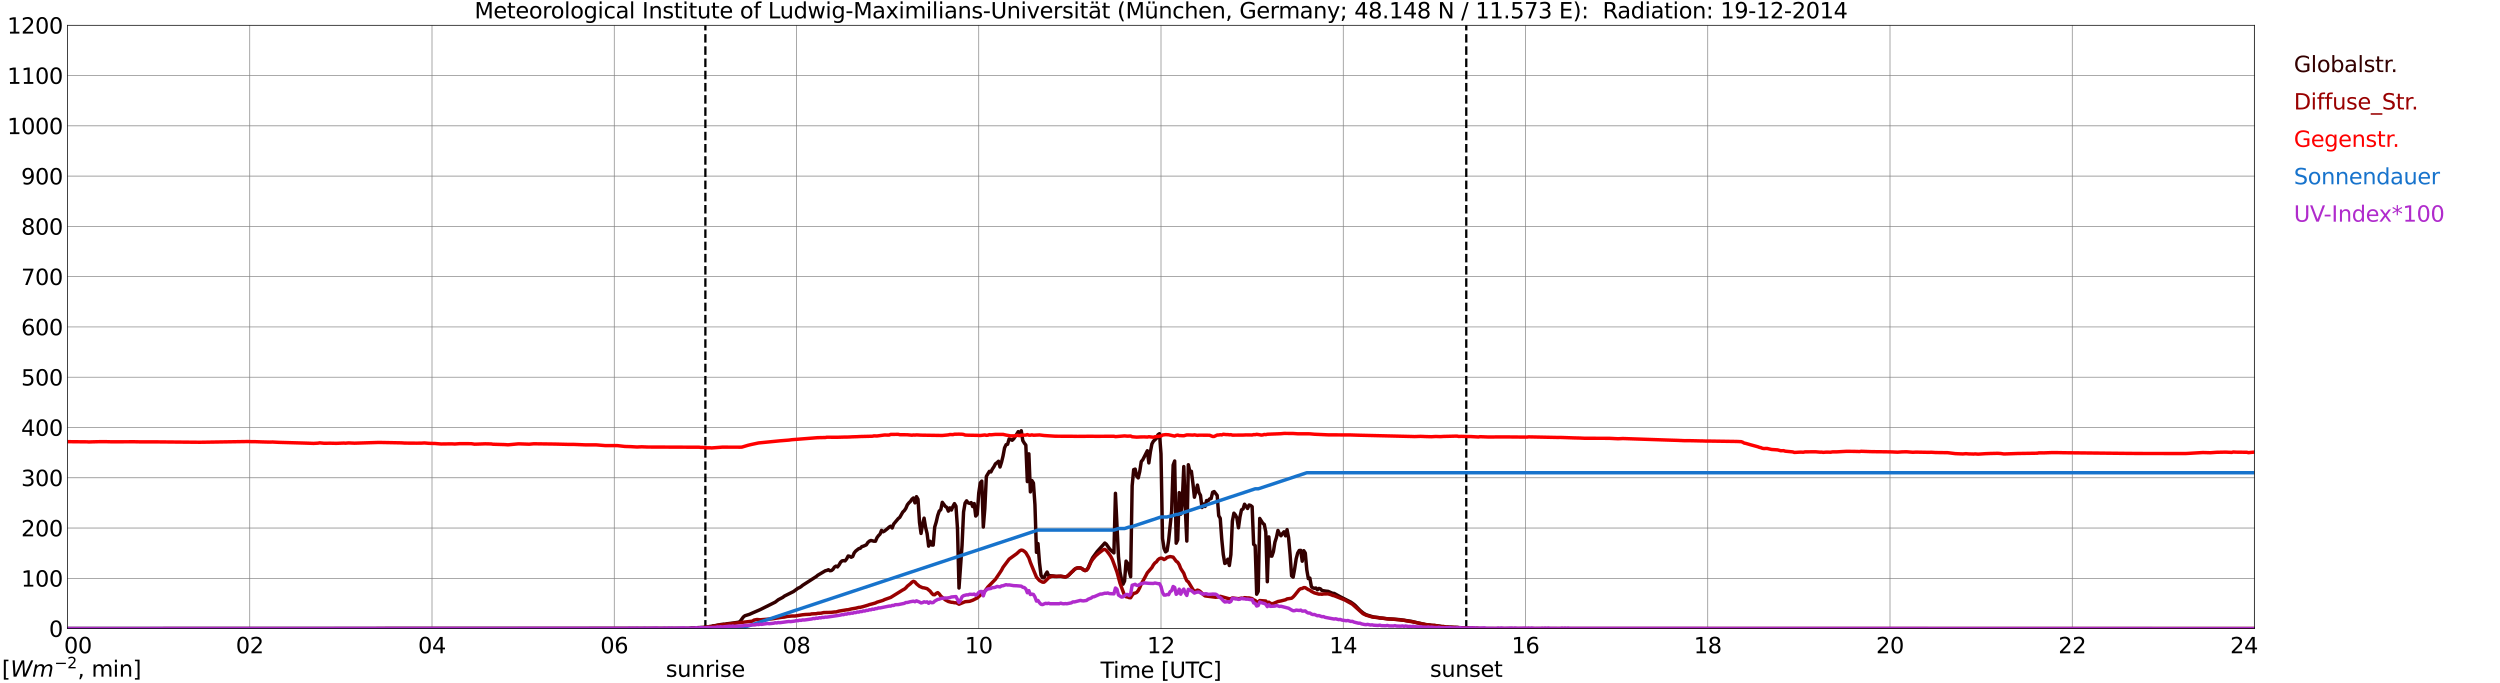 <?xml version="1.0" encoding="utf-8" standalone="no"?>
<!DOCTYPE svg PUBLIC "-//W3C//DTD SVG 1.1//EN"
  "http://www.w3.org/Graphics/SVG/1.1/DTD/svg11.dtd">
<svg xmlns:xlink="http://www.w3.org/1999/xlink" width="1085.4pt" height="296.64pt" viewBox="0 0 1085.4 296.64" xmlns="http://www.w3.org/2000/svg" version="1.1">
 <defs>
  <style type="text/css">*{stroke-linejoin: round; stroke-linecap: butt}</style>
 </defs>
 <g id="figure_1">
  <g id="patch_1">
   <path d="M 0 296.64 
L 1085.4 296.64 
L 1085.4 0 
L 0 0 
z
" style="fill: #ffffff"/>
  </g>
  <g id="axes_1">
   <g id="patch_2">
    <path d="M 29.306 272.909 
L 978.814 272.909 
L 978.814 10.976 
L 29.306 10.976 
z
" style="fill: #ffffff"/>
   </g>
   <g id="patch_3">
    <path d="M 978.814 272.909 
L 978.814 272.909 
L 978.814 10.976 
L 978.814 10.976 
z
" clip-path="url(#p1eac5968a8)" style="fill: #d3d3d3; opacity: 0.25; stroke: #d3d3d3; stroke-linejoin: miter"/>
   </g>
   <g id="matplotlib.axis_1">
    <g id="xtick_1">
     <g id="line2d_1">
      <path d="M 29.306 272.909 
L 29.306 10.976 
" clip-path="url(#p1eac5968a8)" style="fill: none; stroke: #808080; stroke-width: 0.3; stroke-linecap: square"/>
     </g>
     <g id="line2d_2"/>
     <g id="text_1">
      <!--    00 -->
      <g transform="translate(18.733 283.627) scale(0.095 -0.095)">
       <defs>
        <path id="DejaVuSans-20" transform="scale(0.016)"/>
        <path id="DejaVuSans-30" d="M 2034 4250 
Q 1547 4250 1301 3770 
Q 1056 3291 1056 2328 
Q 1056 1369 1301 889 
Q 1547 409 2034 409 
Q 2525 409 2770 889 
Q 3016 1369 3016 2328 
Q 3016 3291 2770 3770 
Q 2525 4250 2034 4250 
z
M 2034 4750 
Q 2819 4750 3233 4129 
Q 3647 3509 3647 2328 
Q 3647 1150 3233 529 
Q 2819 -91 2034 -91 
Q 1250 -91 836 529 
Q 422 1150 422 2328 
Q 422 3509 836 4129 
Q 1250 4750 2034 4750 
z
" transform="scale(0.016)"/>
       </defs>
       <use xlink:href="#DejaVuSans-20"/>
       <use xlink:href="#DejaVuSans-20" transform="translate(31.787 0)"/>
       <use xlink:href="#DejaVuSans-20" transform="translate(63.574 0)"/>
       <use xlink:href="#DejaVuSans-30" transform="translate(95.361 0)"/>
       <use xlink:href="#DejaVuSans-30" transform="translate(158.984 0)"/>
      </g>
     </g>
    </g>
    <g id="xtick_2">
     <g id="line2d_3">
      <path d="M 108.431 272.909 
L 108.431 10.976 
" clip-path="url(#p1eac5968a8)" style="fill: none; stroke: #808080; stroke-width: 0.3; stroke-linecap: square"/>
     </g>
     <g id="line2d_4"/>
     <g id="text_2">
      <!-- 02 -->
      <g transform="translate(102.387 283.627) scale(0.095 -0.095)">
       <defs>
        <path id="DejaVuSans-32" d="M 1228 531 
L 3431 531 
L 3431 0 
L 469 0 
L 469 531 
Q 828 903 1448 1529 
Q 2069 2156 2228 2338 
Q 2531 2678 2651 2914 
Q 2772 3150 2772 3378 
Q 2772 3750 2511 3984 
Q 2250 4219 1831 4219 
Q 1534 4219 1204 4116 
Q 875 4013 500 3803 
L 500 4441 
Q 881 4594 1212 4672 
Q 1544 4750 1819 4750 
Q 2544 4750 2975 4387 
Q 3406 4025 3406 3419 
Q 3406 3131 3298 2873 
Q 3191 2616 2906 2266 
Q 2828 2175 2409 1742 
Q 1991 1309 1228 531 
z
" transform="scale(0.016)"/>
       </defs>
       <use xlink:href="#DejaVuSans-30"/>
       <use xlink:href="#DejaVuSans-32" transform="translate(63.623 0)"/>
      </g>
     </g>
    </g>
    <g id="xtick_3">
     <g id="line2d_5">
      <path d="M 187.557 272.909 
L 187.557 10.976 
" clip-path="url(#p1eac5968a8)" style="fill: none; stroke: #808080; stroke-width: 0.3; stroke-linecap: square"/>
     </g>
     <g id="line2d_6"/>
     <g id="text_3">
      <!-- 04 -->
      <g transform="translate(181.513 283.627) scale(0.095 -0.095)">
       <defs>
        <path id="DejaVuSans-34" d="M 2419 4116 
L 825 1625 
L 2419 1625 
L 2419 4116 
z
M 2253 4666 
L 3047 4666 
L 3047 1625 
L 3713 1625 
L 3713 1100 
L 3047 1100 
L 3047 0 
L 2419 0 
L 2419 1100 
L 313 1100 
L 313 1709 
L 2253 4666 
z
" transform="scale(0.016)"/>
       </defs>
       <use xlink:href="#DejaVuSans-30"/>
       <use xlink:href="#DejaVuSans-34" transform="translate(63.623 0)"/>
      </g>
     </g>
    </g>
    <g id="xtick_4">
     <g id="line2d_7">
      <path d="M 266.683 272.909 
L 266.683 10.976 
" clip-path="url(#p1eac5968a8)" style="fill: none; stroke: #808080; stroke-width: 0.3; stroke-linecap: square"/>
     </g>
     <g id="line2d_8"/>
     <g id="text_4">
      <!-- 06 -->
      <g transform="translate(260.638 283.627) scale(0.095 -0.095)">
       <defs>
        <path id="DejaVuSans-36" d="M 2113 2584 
Q 1688 2584 1439 2293 
Q 1191 2003 1191 1497 
Q 1191 994 1439 701 
Q 1688 409 2113 409 
Q 2538 409 2786 701 
Q 3034 994 3034 1497 
Q 3034 2003 2786 2293 
Q 2538 2584 2113 2584 
z
M 3366 4563 
L 3366 3988 
Q 3128 4100 2886 4159 
Q 2644 4219 2406 4219 
Q 1781 4219 1451 3797 
Q 1122 3375 1075 2522 
Q 1259 2794 1537 2939 
Q 1816 3084 2150 3084 
Q 2853 3084 3261 2657 
Q 3669 2231 3669 1497 
Q 3669 778 3244 343 
Q 2819 -91 2113 -91 
Q 1303 -91 875 529 
Q 447 1150 447 2328 
Q 447 3434 972 4092 
Q 1497 4750 2381 4750 
Q 2619 4750 2861 4703 
Q 3103 4656 3366 4563 
z
" transform="scale(0.016)"/>
       </defs>
       <use xlink:href="#DejaVuSans-30"/>
       <use xlink:href="#DejaVuSans-36" transform="translate(63.623 0)"/>
      </g>
     </g>
    </g>
    <g id="xtick_5">
     <g id="line2d_9">
      <path d="M 345.808 272.909 
L 345.808 10.976 
" clip-path="url(#p1eac5968a8)" style="fill: none; stroke: #808080; stroke-width: 0.3; stroke-linecap: square"/>
     </g>
     <g id="line2d_10"/>
     <g id="text_5">
      <!-- 08 -->
      <g transform="translate(339.764 283.627) scale(0.095 -0.095)">
       <defs>
        <path id="DejaVuSans-38" d="M 2034 2216 
Q 1584 2216 1326 1975 
Q 1069 1734 1069 1313 
Q 1069 891 1326 650 
Q 1584 409 2034 409 
Q 2484 409 2743 651 
Q 3003 894 3003 1313 
Q 3003 1734 2745 1975 
Q 2488 2216 2034 2216 
z
M 1403 2484 
Q 997 2584 770 2862 
Q 544 3141 544 3541 
Q 544 4100 942 4425 
Q 1341 4750 2034 4750 
Q 2731 4750 3128 4425 
Q 3525 4100 3525 3541 
Q 3525 3141 3298 2862 
Q 3072 2584 2669 2484 
Q 3125 2378 3379 2068 
Q 3634 1759 3634 1313 
Q 3634 634 3220 271 
Q 2806 -91 2034 -91 
Q 1263 -91 848 271 
Q 434 634 434 1313 
Q 434 1759 690 2068 
Q 947 2378 1403 2484 
z
M 1172 3481 
Q 1172 3119 1398 2916 
Q 1625 2713 2034 2713 
Q 2441 2713 2670 2916 
Q 2900 3119 2900 3481 
Q 2900 3844 2670 4047 
Q 2441 4250 2034 4250 
Q 1625 4250 1398 4047 
Q 1172 3844 1172 3481 
z
" transform="scale(0.016)"/>
       </defs>
       <use xlink:href="#DejaVuSans-30"/>
       <use xlink:href="#DejaVuSans-38" transform="translate(63.623 0)"/>
      </g>
     </g>
    </g>
    <g id="xtick_6">
     <g id="line2d_11">
      <path d="M 424.934 272.909 
L 424.934 10.976 
" clip-path="url(#p1eac5968a8)" style="fill: none; stroke: #808080; stroke-width: 0.3; stroke-linecap: square"/>
     </g>
     <g id="line2d_12"/>
     <g id="text_6">
      <!-- 10 -->
      <g transform="translate(418.89 283.627) scale(0.095 -0.095)">
       <defs>
        <path id="DejaVuSans-31" d="M 794 531 
L 1825 531 
L 1825 4091 
L 703 3866 
L 703 4441 
L 1819 4666 
L 2450 4666 
L 2450 531 
L 3481 531 
L 3481 0 
L 794 0 
L 794 531 
z
" transform="scale(0.016)"/>
       </defs>
       <use xlink:href="#DejaVuSans-31"/>
       <use xlink:href="#DejaVuSans-30" transform="translate(63.623 0)"/>
      </g>
     </g>
    </g>
    <g id="xtick_7">
     <g id="line2d_13">
      <path d="M 504.06 272.909 
L 504.06 10.976 
" clip-path="url(#p1eac5968a8)" style="fill: none; stroke: #808080; stroke-width: 0.3; stroke-linecap: square"/>
     </g>
     <g id="line2d_14"/>
     <g id="text_7">
      <!-- 12 -->
      <g transform="translate(498.015 283.627) scale(0.095 -0.095)">
       <use xlink:href="#DejaVuSans-31"/>
       <use xlink:href="#DejaVuSans-32" transform="translate(63.623 0)"/>
      </g>
     </g>
    </g>
    <g id="xtick_8">
     <g id="line2d_15">
      <path d="M 583.185 272.909 
L 583.185 10.976 
" clip-path="url(#p1eac5968a8)" style="fill: none; stroke: #808080; stroke-width: 0.3; stroke-linecap: square"/>
     </g>
     <g id="line2d_16"/>
     <g id="text_8">
      <!-- 14 -->
      <g transform="translate(577.141 283.627) scale(0.095 -0.095)">
       <use xlink:href="#DejaVuSans-31"/>
       <use xlink:href="#DejaVuSans-34" transform="translate(63.623 0)"/>
      </g>
     </g>
    </g>
    <g id="xtick_9">
     <g id="line2d_17">
      <path d="M 662.311 272.909 
L 662.311 10.976 
" clip-path="url(#p1eac5968a8)" style="fill: none; stroke: #808080; stroke-width: 0.3; stroke-linecap: square"/>
     </g>
     <g id="line2d_18"/>
     <g id="text_9">
      <!-- 16 -->
      <g transform="translate(656.267 283.627) scale(0.095 -0.095)">
       <use xlink:href="#DejaVuSans-31"/>
       <use xlink:href="#DejaVuSans-36" transform="translate(63.623 0)"/>
      </g>
     </g>
    </g>
    <g id="xtick_10">
     <g id="line2d_19">
      <path d="M 741.437 272.909 
L 741.437 10.976 
" clip-path="url(#p1eac5968a8)" style="fill: none; stroke: #808080; stroke-width: 0.3; stroke-linecap: square"/>
     </g>
     <g id="line2d_20"/>
     <g id="text_10">
      <!-- 18 -->
      <g transform="translate(735.392 283.627) scale(0.095 -0.095)">
       <use xlink:href="#DejaVuSans-31"/>
       <use xlink:href="#DejaVuSans-38" transform="translate(63.623 0)"/>
      </g>
     </g>
    </g>
    <g id="xtick_11">
     <g id="line2d_21">
      <path d="M 820.562 272.909 
L 820.562 10.976 
" clip-path="url(#p1eac5968a8)" style="fill: none; stroke: #808080; stroke-width: 0.3; stroke-linecap: square"/>
     </g>
     <g id="line2d_22"/>
     <g id="text_11">
      <!-- 20 -->
      <g transform="translate(814.518 283.627) scale(0.095 -0.095)">
       <use xlink:href="#DejaVuSans-32"/>
       <use xlink:href="#DejaVuSans-30" transform="translate(63.623 0)"/>
      </g>
     </g>
    </g>
    <g id="xtick_12">
     <g id="line2d_23">
      <path d="M 899.688 272.909 
L 899.688 10.976 
" clip-path="url(#p1eac5968a8)" style="fill: none; stroke: #808080; stroke-width: 0.3; stroke-linecap: square"/>
     </g>
     <g id="line2d_24"/>
     <g id="text_12">
      <!-- 22 -->
      <g transform="translate(893.644 283.627) scale(0.095 -0.095)">
       <use xlink:href="#DejaVuSans-32"/>
       <use xlink:href="#DejaVuSans-32" transform="translate(63.623 0)"/>
      </g>
     </g>
    </g>
    <g id="xtick_13">
     <g id="line2d_25">
      <path d="M 978.814 272.909 
L 978.814 10.976 
" clip-path="url(#p1eac5968a8)" style="fill: none; stroke: #808080; stroke-width: 0.3; stroke-linecap: square"/>
     </g>
     <g id="line2d_26"/>
     <g id="text_13">
      <!-- 24    -->
      <g transform="translate(968.241 283.627) scale(0.095 -0.095)">
       <use xlink:href="#DejaVuSans-32"/>
       <use xlink:href="#DejaVuSans-34" transform="translate(63.623 0)"/>
       <use xlink:href="#DejaVuSans-20" transform="translate(127.246 0)"/>
       <use xlink:href="#DejaVuSans-20" transform="translate(159.033 0)"/>
       <use xlink:href="#DejaVuSans-20" transform="translate(190.82 0)"/>
      </g>
     </g>
    </g>
    <g id="text_14">
     <!-- Time [UTC] -->
     <g transform="translate(477.806 294.322) scale(0.095 -0.095)">
      <defs>
       <path id="DejaVuSans-54" d="M -19 4666 
L 3928 4666 
L 3928 4134 
L 2272 4134 
L 2272 0 
L 1638 0 
L 1638 4134 
L -19 4134 
L -19 4666 
z
" transform="scale(0.016)"/>
       <path id="DejaVuSans-69" d="M 603 3500 
L 1178 3500 
L 1178 0 
L 603 0 
L 603 3500 
z
M 603 4863 
L 1178 4863 
L 1178 4134 
L 603 4134 
L 603 4863 
z
" transform="scale(0.016)"/>
       <path id="DejaVuSans-6d" d="M 3328 2828 
Q 3544 3216 3844 3400 
Q 4144 3584 4550 3584 
Q 5097 3584 5394 3201 
Q 5691 2819 5691 2113 
L 5691 0 
L 5113 0 
L 5113 2094 
Q 5113 2597 4934 2840 
Q 4756 3084 4391 3084 
Q 3944 3084 3684 2787 
Q 3425 2491 3425 1978 
L 3425 0 
L 2847 0 
L 2847 2094 
Q 2847 2600 2669 2842 
Q 2491 3084 2119 3084 
Q 1678 3084 1418 2786 
Q 1159 2488 1159 1978 
L 1159 0 
L 581 0 
L 581 3500 
L 1159 3500 
L 1159 2956 
Q 1356 3278 1631 3431 
Q 1906 3584 2284 3584 
Q 2666 3584 2933 3390 
Q 3200 3197 3328 2828 
z
" transform="scale(0.016)"/>
       <path id="DejaVuSans-65" d="M 3597 1894 
L 3597 1613 
L 953 1613 
Q 991 1019 1311 708 
Q 1631 397 2203 397 
Q 2534 397 2845 478 
Q 3156 559 3463 722 
L 3463 178 
Q 3153 47 2828 -22 
Q 2503 -91 2169 -91 
Q 1331 -91 842 396 
Q 353 884 353 1716 
Q 353 2575 817 3079 
Q 1281 3584 2069 3584 
Q 2775 3584 3186 3129 
Q 3597 2675 3597 1894 
z
M 3022 2063 
Q 3016 2534 2758 2815 
Q 2500 3097 2075 3097 
Q 1594 3097 1305 2825 
Q 1016 2553 972 2059 
L 3022 2063 
z
" transform="scale(0.016)"/>
       <path id="DejaVuSans-5b" d="M 550 4863 
L 1875 4863 
L 1875 4416 
L 1125 4416 
L 1125 -397 
L 1875 -397 
L 1875 -844 
L 550 -844 
L 550 4863 
z
" transform="scale(0.016)"/>
       <path id="DejaVuSans-55" d="M 556 4666 
L 1191 4666 
L 1191 1831 
Q 1191 1081 1462 751 
Q 1734 422 2344 422 
Q 2950 422 3222 751 
Q 3494 1081 3494 1831 
L 3494 4666 
L 4128 4666 
L 4128 1753 
Q 4128 841 3676 375 
Q 3225 -91 2344 -91 
Q 1459 -91 1007 375 
Q 556 841 556 1753 
L 556 4666 
z
" transform="scale(0.016)"/>
       <path id="DejaVuSans-43" d="M 4122 4306 
L 4122 3641 
Q 3803 3938 3442 4084 
Q 3081 4231 2675 4231 
Q 1875 4231 1450 3742 
Q 1025 3253 1025 2328 
Q 1025 1406 1450 917 
Q 1875 428 2675 428 
Q 3081 428 3442 575 
Q 3803 722 4122 1019 
L 4122 359 
Q 3791 134 3420 21 
Q 3050 -91 2638 -91 
Q 1578 -91 968 557 
Q 359 1206 359 2328 
Q 359 3453 968 4101 
Q 1578 4750 2638 4750 
Q 3056 4750 3426 4639 
Q 3797 4528 4122 4306 
z
" transform="scale(0.016)"/>
       <path id="DejaVuSans-5d" d="M 1947 4863 
L 1947 -844 
L 622 -844 
L 622 -397 
L 1369 -397 
L 1369 4416 
L 622 4416 
L 622 4863 
L 1947 4863 
z
" transform="scale(0.016)"/>
      </defs>
      <use xlink:href="#DejaVuSans-54"/>
      <use xlink:href="#DejaVuSans-69" transform="translate(57.959 0)"/>
      <use xlink:href="#DejaVuSans-6d" transform="translate(85.742 0)"/>
      <use xlink:href="#DejaVuSans-65" transform="translate(183.154 0)"/>
      <use xlink:href="#DejaVuSans-20" transform="translate(244.678 0)"/>
      <use xlink:href="#DejaVuSans-5b" transform="translate(276.465 0)"/>
      <use xlink:href="#DejaVuSans-55" transform="translate(315.479 0)"/>
      <use xlink:href="#DejaVuSans-54" transform="translate(388.672 0)"/>
      <use xlink:href="#DejaVuSans-43" transform="translate(443.881 0)"/>
      <use xlink:href="#DejaVuSans-5d" transform="translate(513.705 0)"/>
     </g>
    </g>
   </g>
   <g id="matplotlib.axis_2">
    <g id="ytick_1">
     <g id="line2d_27">
      <path d="M 29.306 272.909 
L 978.814 272.909 
" clip-path="url(#p1eac5968a8)" style="fill: none; stroke: #808080; stroke-width: 0.3; stroke-linecap: square"/>
     </g>
     <g id="line2d_28"/>
     <g id="text_15">
      <!-- 0 -->
      <g transform="translate(21.261 276.518) scale(0.095 -0.095)">
       <use xlink:href="#DejaVuSans-30"/>
      </g>
     </g>
    </g>
    <g id="ytick_2">
     <g id="line2d_29">
      <path d="M 29.306 251.081 
L 978.814 251.081 
" clip-path="url(#p1eac5968a8)" style="fill: none; stroke: #808080; stroke-width: 0.3; stroke-linecap: square"/>
     </g>
     <g id="line2d_30"/>
     <g id="text_16">
      <!-- 100 -->
      <g transform="translate(9.173 254.69) scale(0.095 -0.095)">
       <use xlink:href="#DejaVuSans-31"/>
       <use xlink:href="#DejaVuSans-30" transform="translate(63.623 0)"/>
       <use xlink:href="#DejaVuSans-30" transform="translate(127.246 0)"/>
      </g>
     </g>
    </g>
    <g id="ytick_3">
     <g id="line2d_31">
      <path d="M 29.306 229.253 
L 978.814 229.253 
" clip-path="url(#p1eac5968a8)" style="fill: none; stroke: #808080; stroke-width: 0.3; stroke-linecap: square"/>
     </g>
     <g id="line2d_32"/>
     <g id="text_17">
      <!-- 200 -->
      <g transform="translate(9.173 232.863) scale(0.095 -0.095)">
       <use xlink:href="#DejaVuSans-32"/>
       <use xlink:href="#DejaVuSans-30" transform="translate(63.623 0)"/>
       <use xlink:href="#DejaVuSans-30" transform="translate(127.246 0)"/>
      </g>
     </g>
    </g>
    <g id="ytick_4">
     <g id="line2d_33">
      <path d="M 29.306 207.426 
L 978.814 207.426 
" clip-path="url(#p1eac5968a8)" style="fill: none; stroke: #808080; stroke-width: 0.3; stroke-linecap: square"/>
     </g>
     <g id="line2d_34"/>
     <g id="text_18">
      <!-- 300 -->
      <g transform="translate(9.173 211.035) scale(0.095 -0.095)">
       <defs>
        <path id="DejaVuSans-33" d="M 2597 2516 
Q 3050 2419 3304 2112 
Q 3559 1806 3559 1356 
Q 3559 666 3084 287 
Q 2609 -91 1734 -91 
Q 1441 -91 1130 -33 
Q 819 25 488 141 
L 488 750 
Q 750 597 1062 519 
Q 1375 441 1716 441 
Q 2309 441 2620 675 
Q 2931 909 2931 1356 
Q 2931 1769 2642 2001 
Q 2353 2234 1838 2234 
L 1294 2234 
L 1294 2753 
L 1863 2753 
Q 2328 2753 2575 2939 
Q 2822 3125 2822 3475 
Q 2822 3834 2567 4026 
Q 2313 4219 1838 4219 
Q 1578 4219 1281 4162 
Q 984 4106 628 3988 
L 628 4550 
Q 988 4650 1302 4700 
Q 1616 4750 1894 4750 
Q 2613 4750 3031 4423 
Q 3450 4097 3450 3541 
Q 3450 3153 3228 2886 
Q 3006 2619 2597 2516 
z
" transform="scale(0.016)"/>
       </defs>
       <use xlink:href="#DejaVuSans-33"/>
       <use xlink:href="#DejaVuSans-30" transform="translate(63.623 0)"/>
       <use xlink:href="#DejaVuSans-30" transform="translate(127.246 0)"/>
      </g>
     </g>
    </g>
    <g id="ytick_5">
     <g id="line2d_35">
      <path d="M 29.306 185.598 
L 978.814 185.598 
" clip-path="url(#p1eac5968a8)" style="fill: none; stroke: #808080; stroke-width: 0.3; stroke-linecap: square"/>
     </g>
     <g id="line2d_36"/>
     <g id="text_19">
      <!-- 400 -->
      <g transform="translate(9.173 189.207) scale(0.095 -0.095)">
       <use xlink:href="#DejaVuSans-34"/>
       <use xlink:href="#DejaVuSans-30" transform="translate(63.623 0)"/>
       <use xlink:href="#DejaVuSans-30" transform="translate(127.246 0)"/>
      </g>
     </g>
    </g>
    <g id="ytick_6">
     <g id="line2d_37">
      <path d="M 29.306 163.77 
L 978.814 163.77 
" clip-path="url(#p1eac5968a8)" style="fill: none; stroke: #808080; stroke-width: 0.3; stroke-linecap: square"/>
     </g>
     <g id="line2d_38"/>
     <g id="text_20">
      <!-- 500 -->
      <g transform="translate(9.173 167.379) scale(0.095 -0.095)">
       <defs>
        <path id="DejaVuSans-35" d="M 691 4666 
L 3169 4666 
L 3169 4134 
L 1269 4134 
L 1269 2991 
Q 1406 3038 1543 3061 
Q 1681 3084 1819 3084 
Q 2600 3084 3056 2656 
Q 3513 2228 3513 1497 
Q 3513 744 3044 326 
Q 2575 -91 1722 -91 
Q 1428 -91 1123 -41 
Q 819 9 494 109 
L 494 744 
Q 775 591 1075 516 
Q 1375 441 1709 441 
Q 2250 441 2565 725 
Q 2881 1009 2881 1497 
Q 2881 1984 2565 2268 
Q 2250 2553 1709 2553 
Q 1456 2553 1204 2497 
Q 953 2441 691 2322 
L 691 4666 
z
" transform="scale(0.016)"/>
       </defs>
       <use xlink:href="#DejaVuSans-35"/>
       <use xlink:href="#DejaVuSans-30" transform="translate(63.623 0)"/>
       <use xlink:href="#DejaVuSans-30" transform="translate(127.246 0)"/>
      </g>
     </g>
    </g>
    <g id="ytick_7">
     <g id="line2d_39">
      <path d="M 29.306 141.942 
L 978.814 141.942 
" clip-path="url(#p1eac5968a8)" style="fill: none; stroke: #808080; stroke-width: 0.3; stroke-linecap: square"/>
     </g>
     <g id="line2d_40"/>
     <g id="text_21">
      <!-- 600 -->
      <g transform="translate(9.173 145.551) scale(0.095 -0.095)">
       <use xlink:href="#DejaVuSans-36"/>
       <use xlink:href="#DejaVuSans-30" transform="translate(63.623 0)"/>
       <use xlink:href="#DejaVuSans-30" transform="translate(127.246 0)"/>
      </g>
     </g>
    </g>
    <g id="ytick_8">
     <g id="line2d_41">
      <path d="M 29.306 120.114 
L 978.814 120.114 
" clip-path="url(#p1eac5968a8)" style="fill: none; stroke: #808080; stroke-width: 0.3; stroke-linecap: square"/>
     </g>
     <g id="line2d_42"/>
     <g id="text_22">
      <!-- 700 -->
      <g transform="translate(9.173 123.724) scale(0.095 -0.095)">
       <defs>
        <path id="DejaVuSans-37" d="M 525 4666 
L 3525 4666 
L 3525 4397 
L 1831 0 
L 1172 0 
L 2766 4134 
L 525 4134 
L 525 4666 
z
" transform="scale(0.016)"/>
       </defs>
       <use xlink:href="#DejaVuSans-37"/>
       <use xlink:href="#DejaVuSans-30" transform="translate(63.623 0)"/>
       <use xlink:href="#DejaVuSans-30" transform="translate(127.246 0)"/>
      </g>
     </g>
    </g>
    <g id="ytick_9">
     <g id="line2d_43">
      <path d="M 29.306 98.287 
L 978.814 98.287 
" clip-path="url(#p1eac5968a8)" style="fill: none; stroke: #808080; stroke-width: 0.3; stroke-linecap: square"/>
     </g>
     <g id="line2d_44"/>
     <g id="text_23">
      <!-- 800 -->
      <g transform="translate(9.173 101.896) scale(0.095 -0.095)">
       <use xlink:href="#DejaVuSans-38"/>
       <use xlink:href="#DejaVuSans-30" transform="translate(63.623 0)"/>
       <use xlink:href="#DejaVuSans-30" transform="translate(127.246 0)"/>
      </g>
     </g>
    </g>
    <g id="ytick_10">
     <g id="line2d_45">
      <path d="M 29.306 76.459 
L 978.814 76.459 
" clip-path="url(#p1eac5968a8)" style="fill: none; stroke: #808080; stroke-width: 0.3; stroke-linecap: square"/>
     </g>
     <g id="line2d_46"/>
     <g id="text_24">
      <!-- 900 -->
      <g transform="translate(9.173 80.068) scale(0.095 -0.095)">
       <defs>
        <path id="DejaVuSans-39" d="M 703 97 
L 703 672 
Q 941 559 1184 500 
Q 1428 441 1663 441 
Q 2288 441 2617 861 
Q 2947 1281 2994 2138 
Q 2813 1869 2534 1725 
Q 2256 1581 1919 1581 
Q 1219 1581 811 2004 
Q 403 2428 403 3163 
Q 403 3881 828 4315 
Q 1253 4750 1959 4750 
Q 2769 4750 3195 4129 
Q 3622 3509 3622 2328 
Q 3622 1225 3098 567 
Q 2575 -91 1691 -91 
Q 1453 -91 1209 -44 
Q 966 3 703 97 
z
M 1959 2075 
Q 2384 2075 2632 2365 
Q 2881 2656 2881 3163 
Q 2881 3666 2632 3958 
Q 2384 4250 1959 4250 
Q 1534 4250 1286 3958 
Q 1038 3666 1038 3163 
Q 1038 2656 1286 2365 
Q 1534 2075 1959 2075 
z
" transform="scale(0.016)"/>
       </defs>
       <use xlink:href="#DejaVuSans-39"/>
       <use xlink:href="#DejaVuSans-30" transform="translate(63.623 0)"/>
       <use xlink:href="#DejaVuSans-30" transform="translate(127.246 0)"/>
      </g>
     </g>
    </g>
    <g id="ytick_11">
     <g id="line2d_47">
      <path d="M 29.306 54.631 
L 978.814 54.631 
" clip-path="url(#p1eac5968a8)" style="fill: none; stroke: #808080; stroke-width: 0.3; stroke-linecap: square"/>
     </g>
     <g id="line2d_48"/>
     <g id="text_25">
      <!-- 1000 -->
      <g transform="translate(3.128 58.24) scale(0.095 -0.095)">
       <use xlink:href="#DejaVuSans-31"/>
       <use xlink:href="#DejaVuSans-30" transform="translate(63.623 0)"/>
       <use xlink:href="#DejaVuSans-30" transform="translate(127.246 0)"/>
       <use xlink:href="#DejaVuSans-30" transform="translate(190.869 0)"/>
      </g>
     </g>
    </g>
    <g id="ytick_12">
     <g id="line2d_49">
      <path d="M 29.306 32.803 
L 978.814 32.803 
" clip-path="url(#p1eac5968a8)" style="fill: none; stroke: #808080; stroke-width: 0.3; stroke-linecap: square"/>
     </g>
     <g id="line2d_50"/>
     <g id="text_26">
      <!-- 1100 -->
      <g transform="translate(3.128 36.413) scale(0.095 -0.095)">
       <use xlink:href="#DejaVuSans-31"/>
       <use xlink:href="#DejaVuSans-31" transform="translate(63.623 0)"/>
       <use xlink:href="#DejaVuSans-30" transform="translate(127.246 0)"/>
       <use xlink:href="#DejaVuSans-30" transform="translate(190.869 0)"/>
      </g>
     </g>
    </g>
    <g id="ytick_13">
     <g id="line2d_51">
      <path d="M 29.306 10.976 
L 978.814 10.976 
" clip-path="url(#p1eac5968a8)" style="fill: none; stroke: #808080; stroke-width: 0.3; stroke-linecap: square"/>
     </g>
     <g id="line2d_52"/>
     <g id="text_27">
      <!-- 1200 -->
      <g transform="translate(3.128 14.585) scale(0.095 -0.095)">
       <use xlink:href="#DejaVuSans-31"/>
       <use xlink:href="#DejaVuSans-32" transform="translate(63.623 0)"/>
       <use xlink:href="#DejaVuSans-30" transform="translate(127.246 0)"/>
       <use xlink:href="#DejaVuSans-30" transform="translate(190.869 0)"/>
      </g>
     </g>
    </g>
   </g>
   <g id="line2d_53">
    <path d="M 306.246 272.909 
L 306.246 10.976 
" clip-path="url(#p1eac5968a8)" style="fill: none; stroke-dasharray: 3.7,1.6; stroke-dashoffset: 0; stroke: #000000"/>
   </g>
   <g id="line2d_54">
    <path d="M 636.595 272.909 
L 636.595 10.976 
" clip-path="url(#p1eac5968a8)" style="fill: none; stroke-dasharray: 3.7,1.6; stroke-dashoffset: 0; stroke: #000000"/>
   </g>
   <g id="line2d_55">
    <path d="M 29.306 272.909 
L 298.992 272.883 
L 300.311 272.616 
L 301.63 272.616 
L 302.949 272.498 
L 306.905 272.319 
L 308.224 271.966 
L 308.883 271.994 
L 309.543 271.697 
L 310.202 271.669 
L 312.839 271.165 
L 314.158 270.988 
L 314.818 271.047 
L 315.477 270.84 
L 318.114 270.514 
L 320.752 270.128 
L 321.411 269.685 
L 322.73 267.878 
L 323.39 267.345 
L 325.368 266.723 
L 326.686 266.131 
L 329.983 264.708 
L 336.577 261.421 
L 337.896 260.384 
L 339.874 259.347 
L 340.533 258.815 
L 343.83 257.156 
L 344.49 256.83 
L 346.468 255.379 
L 347.127 255.113 
L 347.787 254.698 
L 348.446 254.135 
L 354.38 250.315 
L 355.04 249.752 
L 358.337 247.798 
L 358.996 247.65 
L 359.655 247.353 
L 360.315 247.798 
L 360.974 247.709 
L 361.634 247.176 
L 362.293 246.198 
L 362.952 245.783 
L 363.612 246.139 
L 364.271 245.279 
L 364.93 244.125 
L 365.59 243.502 
L 366.249 243.415 
L 366.909 243.502 
L 367.568 242.673 
L 368.227 241.4 
L 368.887 241.518 
L 369.546 241.933 
L 370.206 241.608 
L 370.865 240.038 
L 371.524 239.237 
L 372.843 238.2 
L 373.502 238.054 
L 374.162 237.312 
L 374.821 237.135 
L 376.14 236.544 
L 376.799 235.507 
L 377.459 234.944 
L 378.118 234.647 
L 379.437 234.974 
L 380.096 234.974 
L 380.756 233.433 
L 381.415 232.545 
L 382.074 231.892 
L 382.734 230.264 
L 383.393 230.886 
L 384.053 230.53 
L 385.371 229.465 
L 386.031 228.843 
L 386.69 228.457 
L 387.349 229.227 
L 388.009 227.509 
L 389.987 225.141 
L 390.646 224.608 
L 391.965 222.297 
L 392.624 221.675 
L 393.284 220.697 
L 393.943 219.158 
L 394.603 218.328 
L 395.262 217.706 
L 395.921 216.729 
L 396.581 216.196 
L 397.24 218.328 
L 397.899 215.633 
L 398.559 216.759 
L 399.218 226.859 
L 399.878 231.598 
L 400.537 227.629 
L 401.196 224.962 
L 401.856 228.961 
L 402.515 231.657 
L 403.175 237.105 
L 403.834 235.003 
L 404.493 236.603 
L 405.153 236.662 
L 405.812 228.843 
L 406.471 226.621 
L 407.131 223.779 
L 407.79 221.882 
L 408.45 221.291 
L 409.109 218.091 
L 410.428 219.87 
L 411.087 220.284 
L 411.746 221.913 
L 412.406 220.489 
L 413.065 221.439 
L 413.725 219.87 
L 414.384 218.654 
L 415.043 219.78 
L 415.703 229.465 
L 416.362 255.292 
L 417.681 236.751 
L 418.34 222.268 
L 419 218.418 
L 419.659 217.44 
L 420.318 218.328 
L 420.978 218.536 
L 421.637 218.211 
L 422.297 219.928 
L 422.956 218.625 
L 423.615 224.045 
L 424.275 223.305 
L 424.934 214.035 
L 425.593 209.65 
L 426.253 208.881 
L 426.912 228.812 
L 427.572 220.758 
L 428.231 206.836 
L 429.55 204.645 
L 430.209 204.911 
L 430.869 203.608 
L 431.528 202.632 
L 432.187 201.357 
L 432.847 200.884 
L 433.506 200.262 
L 434.165 202.75 
L 434.825 200.676 
L 435.484 197.952 
L 436.144 194.427 
L 436.803 193.065 
L 437.462 192.888 
L 438.122 190.548 
L 438.781 190.784 
L 439.44 191.14 
L 440.1 190.518 
L 441.419 188.503 
L 442.078 187.407 
L 442.737 188.623 
L 443.397 187.023 
L 444.056 191.288 
L 444.716 192.384 
L 445.375 193.242 
L 446.034 209.089 
L 446.694 197.033 
L 447.353 213.559 
L 448.012 208.644 
L 448.672 209.711 
L 449.331 219.127 
L 449.991 239.8 
L 450.65 236.009 
L 451.309 244.332 
L 451.969 249.752 
L 452.628 250.819 
L 453.287 250.878 
L 453.947 249.426 
L 454.606 248.359 
L 455.266 249.9 
L 456.584 249.99 
L 457.903 250.138 
L 458.563 250.256 
L 460.541 250.197 
L 461.859 250.404 
L 462.519 250.522 
L 463.178 250.315 
L 463.838 249.87 
L 465.156 248.508 
L 465.816 247.947 
L 466.475 247.235 
L 467.134 246.82 
L 467.794 246.582 
L 469.113 246.613 
L 469.772 246.879 
L 470.431 247.383 
L 471.091 247.678 
L 471.75 247.412 
L 472.409 246.554 
L 473.728 243.474 
L 474.388 242.14 
L 476.366 239.416 
L 479.663 235.773 
L 480.322 236.277 
L 481.641 238.172 
L 482.3 238.943 
L 483.619 240.038 
L 484.278 214.181 
L 485.597 241.697 
L 486.256 248.272 
L 486.916 251.587 
L 487.575 253.633 
L 488.235 252.24 
L 488.894 243.622 
L 489.553 244.539 
L 490.213 247.975 
L 490.872 250.404 
L 491.532 210.953 
L 492.191 203.905 
L 492.85 203.669 
L 493.51 206.718 
L 494.169 207.489 
L 494.828 204.704 
L 495.488 200.38 
L 496.147 199.611 
L 498.125 195.702 
L 498.785 200.973 
L 499.444 196.234 
L 500.103 192.768 
L 500.763 191.555 
L 502.082 190.31 
L 502.741 188.741 
L 503.4 188.298 
L 504.06 197.064 
L 504.719 233.789 
L 505.379 238.113 
L 506.038 239.593 
L 506.697 239.091 
L 507.357 234.795 
L 508.675 222 
L 509.335 201.921 
L 509.994 200.144 
L 510.654 235.832 
L 511.313 234.381 
L 511.972 213.887 
L 512.632 223.244 
L 513.291 217.647 
L 513.95 202.573 
L 514.61 220.994 
L 515.269 234.913 
L 515.929 201.772 
L 516.588 204.675 
L 517.247 204.616 
L 517.907 209.77 
L 518.566 215.871 
L 519.885 210.599 
L 520.544 213.856 
L 521.204 215.07 
L 521.863 220.343 
L 522.522 218.833 
L 523.182 219.898 
L 523.841 217.322 
L 524.501 217.44 
L 525.16 216.611 
L 525.819 216.462 
L 526.479 213.738 
L 527.138 213.413 
L 528.457 215.1 
L 529.116 223.897 
L 529.776 225.021 
L 530.435 234.055 
L 531.094 240.748 
L 531.754 244.629 
L 532.413 244.242 
L 533.073 242.793 
L 533.732 245.517 
L 534.391 240.837 
L 535.051 226.206 
L 535.71 222.801 
L 536.369 223.572 
L 537.029 224.934 
L 537.688 229.14 
L 538.348 224.401 
L 539.007 221.349 
L 539.666 220.994 
L 540.326 218.92 
L 541.644 220.758 
L 542.304 219.247 
L 542.963 219.455 
L 543.623 219.987 
L 544.282 236.336 
L 544.941 236.897 
L 545.601 257.985 
L 546.26 256.772 
L 546.919 225.082 
L 548.238 227.153 
L 548.898 227.688 
L 549.557 230.975 
L 550.216 252.565 
L 550.876 233.108 
L 551.535 241.37 
L 552.195 241.459 
L 552.854 239.534 
L 553.513 235.417 
L 554.173 233.344 
L 554.832 230.294 
L 555.491 231.746 
L 556.151 232.604 
L 556.81 231.626 
L 557.47 230.886 
L 558.129 232.634 
L 558.788 229.939 
L 559.448 233.433 
L 560.107 240.837 
L 560.766 250.018 
L 561.426 250.581 
L 562.085 246.997 
L 562.745 242.614 
L 563.404 240.126 
L 564.063 239.002 
L 564.723 238.943 
L 565.382 243.651 
L 566.042 239.091 
L 566.701 240.097 
L 567.36 247.412 
L 568.02 251.203 
L 568.679 250.968 
L 569.338 254.639 
L 569.998 255.261 
L 570.657 255.409 
L 571.317 255.292 
L 571.976 256.06 
L 572.635 255.468 
L 573.295 255.676 
L 573.954 256.387 
L 575.932 256.682 
L 576.592 256.741 
L 578.57 257.601 
L 579.229 257.629 
L 581.867 259.081 
L 586.482 261.421 
L 587.801 262.368 
L 588.46 262.931 
L 590.439 264.974 
L 591.757 266.07 
L 593.076 266.871 
L 595.054 267.493 
L 596.373 267.878 
L 597.692 268.026 
L 598.351 268.085 
L 599.011 268.292 
L 600.329 268.382 
L 602.307 268.648 
L 605.604 268.855 
L 607.582 269.004 
L 610.22 269.388 
L 612.858 269.774 
L 615.495 270.425 
L 616.814 270.663 
L 617.473 270.898 
L 618.133 270.988 
L 618.792 271.195 
L 620.77 271.344 
L 621.429 271.521 
L 622.748 271.551 
L 624.726 271.787 
L 626.045 272.025 
L 626.705 272.025 
L 628.023 272.261 
L 629.342 272.232 
L 631.32 272.409 
L 632.639 272.381 
L 633.958 272.588 
L 637.914 272.734 
L 638.573 272.647 
L 639.233 272.795 
L 639.892 272.765 
L 640.552 272.854 
L 641.211 272.765 
L 642.53 272.909 
L 978.154 272.909 
L 978.154 272.909 
" clip-path="url(#p1eac5968a8)" style="fill: none; stroke: #330000; stroke-width: 1.5; stroke-linecap: square"/>
   </g>
   <g id="line2d_56">
    <path d="M 29.306 272.909 
L 300.311 272.824 
L 305.586 272.444 
L 306.246 272.278 
L 307.564 272.193 
L 309.543 271.898 
L 310.861 271.689 
L 311.521 271.479 
L 326.686 269.674 
L 327.346 269.213 
L 328.665 268.96 
L 329.983 269.087 
L 335.258 268.668 
L 337.896 268.246 
L 339.215 268.037 
L 340.533 267.912 
L 341.852 267.618 
L 343.83 267.45 
L 345.149 267.45 
L 348.446 266.904 
L 349.765 266.777 
L 351.743 266.694 
L 352.402 266.526 
L 354.38 266.441 
L 355.04 266.275 
L 356.359 266.232 
L 357.677 265.939 
L 359.655 265.896 
L 360.974 265.854 
L 362.293 265.686 
L 362.952 265.686 
L 364.271 265.308 
L 367.568 264.763 
L 368.227 264.721 
L 369.546 264.385 
L 371.524 264.049 
L 372.843 263.713 
L 373.502 263.671 
L 374.821 263.335 
L 376.799 262.748 
L 377.459 262.497 
L 378.777 262.161 
L 380.096 261.783 
L 380.756 261.447 
L 382.734 260.86 
L 383.393 260.65 
L 384.053 260.314 
L 386.69 259.391 
L 391.965 256.117 
L 392.624 255.781 
L 393.284 255.235 
L 393.943 254.48 
L 395.262 253.43 
L 395.921 252.757 
L 396.581 252.38 
L 397.24 252.674 
L 397.899 253.471 
L 399.218 254.563 
L 400.537 255.15 
L 401.196 255.235 
L 402.515 255.571 
L 403.834 256.662 
L 404.493 257.544 
L 405.153 258.173 
L 405.812 258.214 
L 406.471 257.627 
L 407.131 257.291 
L 407.79 257.878 
L 408.45 258.802 
L 410.428 260.439 
L 411.746 261.152 
L 413.065 261.489 
L 413.725 261.53 
L 414.384 261.698 
L 415.043 261.698 
L 415.703 261.951 
L 416.362 262.329 
L 419 261.237 
L 420.978 261.069 
L 422.297 260.607 
L 423.615 259.937 
L 424.275 259.642 
L 426.253 257.795 
L 426.912 257.586 
L 428.89 254.857 
L 432.187 251.498 
L 434.165 248.56 
L 434.825 247.554 
L 435.484 246.294 
L 438.122 242.767 
L 439.44 241.802 
L 441.419 240.375 
L 442.737 239.157 
L 443.397 238.823 
L 444.056 238.947 
L 444.716 239.368 
L 445.375 239.955 
L 446.694 242.221 
L 447.353 244.194 
L 448.672 247.427 
L 449.991 250.575 
L 451.309 252.044 
L 452.628 252.757 
L 453.287 252.757 
L 453.947 252.212 
L 455.266 250.869 
L 456.584 250.156 
L 457.244 250.156 
L 457.903 250.282 
L 460.541 250.156 
L 462.519 250.492 
L 463.178 250.282 
L 463.838 249.778 
L 466.475 247.218 
L 467.134 246.755 
L 468.453 246.462 
L 469.113 246.587 
L 469.772 246.923 
L 470.431 247.469 
L 471.091 247.763 
L 471.75 247.554 
L 472.409 246.713 
L 473.728 243.858 
L 474.388 242.852 
L 475.706 241.298 
L 477.025 240.165 
L 479.003 238.654 
L 479.663 238.528 
L 480.322 238.947 
L 481.641 240.669 
L 482.3 241.675 
L 482.96 242.976 
L 484.938 248.35 
L 486.256 253.179 
L 488.235 258.55 
L 488.894 259.096 
L 489.553 259.181 
L 490.213 259.474 
L 490.872 259.515 
L 491.532 258.424 
L 492.191 257.627 
L 492.85 257.501 
L 493.51 257.208 
L 494.169 256.409 
L 494.828 255.15 
L 495.488 253.556 
L 497.466 249.946 
L 498.125 248.687 
L 500.103 246.419 
L 500.763 245.244 
L 501.422 244.404 
L 502.082 243.943 
L 502.741 243.02 
L 503.4 242.516 
L 504.06 242.306 
L 504.719 242.474 
L 505.379 242.935 
L 506.038 242.599 
L 506.697 242.012 
L 508.016 241.634 
L 509.335 241.885 
L 510.654 243.649 
L 511.313 244.111 
L 511.972 245.159 
L 512.632 246.84 
L 513.95 248.896 
L 514.61 250.743 
L 515.269 252.129 
L 515.929 252.633 
L 517.907 255.949 
L 518.566 256.704 
L 519.226 256.577 
L 519.885 256.2 
L 520.544 256.409 
L 521.204 256.913 
L 522.522 258.214 
L 523.182 258.719 
L 527.797 259.306 
L 529.116 259.181 
L 529.776 258.887 
L 533.732 259.978 
L 534.391 259.937 
L 535.051 259.6 
L 537.688 259.937 
L 539.007 259.683 
L 539.666 259.768 
L 540.326 259.474 
L 541.644 259.6 
L 542.304 259.6 
L 543.623 259.893 
L 544.282 260.439 
L 544.941 260.692 
L 545.601 261.32 
L 546.26 261.364 
L 546.919 260.733 
L 549.557 260.943 
L 550.216 261.742 
L 550.876 261.447 
L 551.535 261.91 
L 552.195 262.119 
L 552.854 261.993 
L 554.832 261.152 
L 556.151 260.901 
L 557.47 260.565 
L 558.129 260.397 
L 558.788 260.02 
L 560.766 259.727 
L 561.426 259.181 
L 562.085 258.468 
L 564.063 255.99 
L 564.723 255.571 
L 565.382 255.486 
L 566.042 255.108 
L 566.701 255.15 
L 568.02 255.99 
L 568.679 256.241 
L 569.338 256.745 
L 570.657 257.418 
L 572.635 257.963 
L 573.295 257.922 
L 573.954 258.005 
L 574.613 257.878 
L 576.592 257.837 
L 577.91 258.214 
L 578.57 258.509 
L 579.229 258.636 
L 583.845 260.482 
L 586.482 261.951 
L 587.142 262.329 
L 591.757 266.441 
L 593.076 267.072 
L 595.714 267.869 
L 602.967 268.751 
L 604.945 268.836 
L 608.901 269.255 
L 609.561 269.296 
L 610.879 269.591 
L 613.517 270.01 
L 615.495 270.429 
L 616.814 270.765 
L 620.111 271.311 
L 622.089 271.521 
L 622.748 271.521 
L 626.045 272.066 
L 626.705 272.025 
L 629.342 272.361 
L 630.661 272.319 
L 637.914 272.739 
L 639.233 272.739 
L 639.892 272.739 
L 640.552 272.865 
L 641.211 272.824 
L 642.53 272.909 
L 978.154 272.909 
L 978.154 272.909 
" clip-path="url(#p1eac5968a8)" style="fill: none; stroke: #990000; stroke-width: 1.5; stroke-linecap: square"/>
   </g>
   <g id="line2d_57">
    <path d="M 29.306 191.753 
L 37.878 191.83 
L 38.537 191.886 
L 39.856 191.834 
L 42.493 191.768 
L 45.79 191.749 
L 48.428 191.814 
L 58.319 191.788 
L 60.297 191.83 
L 65.572 191.836 
L 66.89 191.836 
L 86.672 192.009 
L 87.991 191.993 
L 107.772 191.69 
L 109.091 191.755 
L 110.41 191.744 
L 113.707 191.858 
L 117.003 191.943 
L 118.322 191.904 
L 120.96 192.046 
L 131.51 192.347 
L 132.829 192.388 
L 134.807 192.452 
L 136.125 192.504 
L 138.104 192.401 
L 138.763 192.26 
L 140.741 192.456 
L 143.379 192.421 
L 146.016 192.482 
L 149.313 192.358 
L 149.972 192.425 
L 151.291 192.295 
L 153.929 192.415 
L 164.479 192.087 
L 174.37 192.271 
L 175.688 192.367 
L 180.963 192.41 
L 182.941 192.388 
L 184.26 192.31 
L 186.238 192.482 
L 188.876 192.546 
L 191.513 192.759 
L 196.129 192.696 
L 197.448 192.777 
L 199.426 192.624 
L 200.745 192.615 
L 204.701 192.639 
L 206.02 192.849 
L 207.339 192.807 
L 210.635 192.685 
L 213.273 192.74 
L 213.932 192.866 
L 215.251 192.906 
L 219.207 193.021 
L 220.526 193.126 
L 225.142 192.694 
L 229.757 192.855 
L 231.736 192.674 
L 240.967 192.794 
L 246.901 192.941 
L 248.88 192.934 
L 254.155 193.141 
L 258.77 193.137 
L 262.726 193.458 
L 268.002 193.46 
L 271.298 193.838 
L 273.936 193.914 
L 276.573 194.071 
L 278.552 193.98 
L 281.189 194.082 
L 303.608 194.167 
L 304.267 194.27 
L 304.927 194.237 
L 306.905 194.429 
L 308.224 194.405 
L 308.883 194.482 
L 313.499 194.135 
L 321.411 194.146 
L 322.071 194.126 
L 324.708 193.338 
L 326.027 193.017 
L 329.324 192.31 
L 338.555 191.391 
L 342.512 191.072 
L 343.83 190.898 
L 355.04 190.016 
L 358.337 189.952 
L 358.996 189.826 
L 363.612 189.841 
L 365.59 189.789 
L 366.909 189.749 
L 368.227 189.745 
L 370.206 189.649 
L 372.184 189.588 
L 373.502 189.518 
L 378.777 189.391 
L 379.437 189.239 
L 380.756 189.289 
L 384.053 188.85 
L 385.371 188.892 
L 386.031 188.887 
L 386.69 188.606 
L 389.987 188.573 
L 390.646 188.739 
L 393.943 188.761 
L 395.921 188.944 
L 396.581 188.848 
L 397.24 188.894 
L 397.899 188.811 
L 399.878 188.926 
L 409.109 189.064 
L 411.746 188.815 
L 412.406 188.643 
L 413.725 188.697 
L 414.384 188.52 
L 416.362 188.49 
L 417.681 188.527 
L 418.34 188.621 
L 419 188.878 
L 420.318 188.942 
L 424.275 189.014 
L 425.593 189.079 
L 427.572 188.844 
L 428.231 189.003 
L 428.89 188.946 
L 429.55 188.702 
L 430.209 188.785 
L 432.187 188.59 
L 435.484 188.588 
L 436.803 188.898 
L 438.781 189.243 
L 440.759 189.226 
L 441.419 188.961 
L 442.737 189.149 
L 443.397 188.94 
L 445.375 188.898 
L 446.034 188.68 
L 446.694 188.933 
L 447.353 188.942 
L 448.012 188.796 
L 448.672 188.959 
L 451.309 188.833 
L 453.287 189.081 
L 457.903 189.37 
L 459.222 189.394 
L 463.838 189.409 
L 465.156 189.413 
L 467.794 189.453 
L 471.091 189.431 
L 473.069 189.398 
L 475.706 189.435 
L 483.619 189.405 
L 484.278 189.57 
L 488.235 189.256 
L 489.553 189.372 
L 490.872 189.304 
L 491.532 189.616 
L 493.51 189.787 
L 495.488 189.693 
L 496.807 189.68 
L 498.125 189.752 
L 498.785 189.601 
L 500.763 189.83 
L 501.422 189.621 
L 504.06 189.308 
L 504.719 188.872 
L 506.038 188.699 
L 507.357 188.765 
L 509.994 189.341 
L 510.654 189.033 
L 511.313 188.898 
L 511.972 189.101 
L 513.95 189.195 
L 515.269 188.82 
L 516.588 188.846 
L 517.907 188.911 
L 518.566 188.802 
L 519.885 189.016 
L 520.544 188.935 
L 521.863 188.931 
L 525.16 188.966 
L 526.479 189.498 
L 527.138 189.496 
L 528.457 188.865 
L 529.116 188.865 
L 529.776 188.741 
L 530.435 188.828 
L 531.094 188.536 
L 532.413 188.699 
L 533.073 188.673 
L 533.732 188.782 
L 534.391 188.715 
L 535.051 188.911 
L 539.666 188.889 
L 540.985 188.815 
L 543.623 188.852 
L 544.282 188.689 
L 544.941 188.71 
L 545.601 188.56 
L 546.919 188.756 
L 547.579 188.905 
L 548.238 188.826 
L 548.898 188.621 
L 549.557 188.702 
L 550.216 188.531 
L 556.151 188.3 
L 557.47 188.171 
L 561.426 188.197 
L 563.404 188.335 
L 568.679 188.35 
L 570.657 188.527 
L 574.613 188.704 
L 576.592 188.793 
L 586.482 188.841 
L 587.801 188.885 
L 589.12 188.926 
L 590.439 188.964 
L 612.858 189.501 
L 614.176 189.544 
L 616.814 189.444 
L 618.792 189.535 
L 621.429 189.605 
L 623.408 189.501 
L 625.386 189.57 
L 626.705 189.481 
L 631.98 189.352 
L 632.639 189.346 
L 633.298 189.496 
L 634.617 189.448 
L 637.255 189.531 
L 638.573 189.538 
L 641.87 189.723 
L 642.53 189.592 
L 645.827 189.717 
L 647.145 189.723 
L 648.464 189.725 
L 649.783 189.693 
L 651.102 189.701 
L 654.399 189.701 
L 662.97 189.773 
L 663.63 189.669 
L 676.158 189.928 
L 677.477 189.913 
L 683.411 190.125 
L 686.049 190.186 
L 688.027 190.282 
L 698.577 190.297 
L 702.533 190.494 
L 704.511 190.387 
L 723.633 191.044 
L 728.249 191.19 
L 731.546 191.334 
L 732.865 191.308 
L 736.162 191.376 
L 738.14 191.428 
L 739.459 191.45 
L 740.777 191.5 
L 742.756 191.504 
L 753.965 191.666 
L 755.943 191.753 
L 756.602 191.982 
L 757.262 192.382 
L 757.921 192.487 
L 759.899 193.065 
L 763.196 193.969 
L 763.856 194.224 
L 764.515 194.357 
L 765.174 194.648 
L 765.834 194.737 
L 767.153 194.689 
L 769.131 195.143 
L 771.768 195.322 
L 773.087 195.684 
L 774.406 195.669 
L 775.065 195.883 
L 778.362 196.2 
L 779.021 196.433 
L 781.659 196.287 
L 782.978 196.339 
L 783.637 196.184 
L 788.253 196.145 
L 790.231 196.322 
L 790.89 196.285 
L 791.55 196.407 
L 792.868 196.287 
L 794.847 196.328 
L 795.506 196.195 
L 797.484 196.18 
L 801.44 195.957 
L 803.419 195.962 
L 804.737 195.97 
L 807.375 196.04 
L 808.034 195.924 
L 810.672 196.025 
L 811.99 196.075 
L 814.628 196.114 
L 815.947 196.123 
L 819.244 196.165 
L 821.222 196.2 
L 823.2 196.293 
L 823.859 196.324 
L 825.837 196.18 
L 827.816 196.151 
L 830.453 196.361 
L 831.772 196.289 
L 837.706 196.398 
L 838.366 196.339 
L 840.344 196.472 
L 845.619 196.54 
L 848.916 196.95 
L 852.213 197.084 
L 853.531 196.961 
L 854.85 197.079 
L 856.169 197.101 
L 856.828 197.136 
L 857.488 197.06 
L 858.806 197.173 
L 862.103 196.963 
L 864.082 196.889 
L 867.378 196.813 
L 868.697 196.902 
L 870.016 197.099 
L 875.95 196.887 
L 884.522 196.765 
L 885.182 196.61 
L 887.16 196.63 
L 890.457 196.512 
L 892.435 196.501 
L 894.413 196.52 
L 895.732 196.555 
L 924.085 196.85 
L 930.02 196.889 
L 931.998 196.891 
L 949.142 196.898 
L 956.395 196.47 
L 959.692 196.56 
L 962.329 196.37 
L 966.285 196.291 
L 968.264 196.383 
L 968.923 196.429 
L 969.582 196.232 
L 970.901 196.311 
L 975.517 196.363 
L 976.176 196.531 
L 977.495 196.392 
L 978.154 196.344 
L 978.154 196.344 
" clip-path="url(#p1eac5968a8)" style="fill: none; stroke: #ff0000; stroke-width: 1.5; stroke-linecap: square"/>
   </g>
   <g id="line2d_58">
    <path d="M 29.306 272.909 
L 321.411 272.909 
L 450.65 230.126 
L 483.619 230.126 
L 485.597 229.472 
L 488.235 229.472 
L 490.213 228.817 
L 490.872 228.817 
L 504.06 224.451 
L 506.697 224.451 
L 507.357 224.233 
L 508.016 224.233 
L 510.654 223.36 
L 511.313 223.36 
L 544.941 212.228 
L 546.26 212.228 
L 567.36 205.243 
L 978.154 205.243 
L 978.154 205.243 
" clip-path="url(#p1eac5968a8)" style="fill: none; stroke: #1773cc; stroke-width: 1.5; stroke-linecap: square"/>
   </g>
   <g id="line2d_59">
    <path d="M 29.306 272.909 
L 272.617 272.821 
L 273.277 272.691 
L 273.936 272.843 
L 274.595 272.756 
L 275.914 272.821 
L 276.573 272.691 
L 277.233 272.843 
L 279.211 272.821 
L 279.87 272.691 
L 280.53 272.843 
L 285.145 272.669 
L 285.805 272.821 
L 287.783 272.821 
L 288.442 272.669 
L 289.102 272.821 
L 289.761 272.8 
L 290.42 272.647 
L 291.08 272.821 
L 291.739 272.691 
L 292.399 272.8 
L 297.014 272.625 
L 297.674 272.756 
L 299.652 272.712 
L 301.63 272.669 
L 302.289 272.516 
L 302.949 272.647 
L 303.608 272.603 
L 304.267 272.429 
L 304.927 272.581 
L 306.905 272.516 
L 307.564 272.341 
L 308.224 272.472 
L 310.202 272.385 
L 310.861 272.341 
L 311.521 272.167 
L 312.18 272.276 
L 312.839 272.101 
L 313.499 272.21 
L 316.796 271.861 
L 317.455 271.97 
L 318.114 271.796 
L 318.774 271.948 
L 322.071 271.73 
L 322.73 271.686 
L 323.39 271.49 
L 324.049 271.599 
L 326.686 271.272 
L 327.346 271.337 
L 328.005 271.272 
L 328.665 271.075 
L 329.324 271.184 
L 329.983 270.988 
L 330.643 271.075 
L 333.28 270.682 
L 333.94 270.792 
L 335.918 270.573 
L 336.577 270.377 
L 337.236 270.464 
L 337.896 270.268 
L 338.555 270.355 
L 342.512 269.809 
L 343.171 269.897 
L 345.149 269.635 
L 345.808 269.416 
L 346.468 269.504 
L 347.127 269.264 
L 347.787 269.351 
L 348.446 269.133 
L 349.105 269.198 
L 352.402 268.74 
L 353.062 268.521 
L 353.721 268.587 
L 354.38 268.347 
L 355.04 268.434 
L 355.699 268.172 
L 356.359 268.259 
L 357.018 268.019 
L 357.677 268.085 
L 358.337 267.91 
L 358.996 267.932 
L 363.612 267.255 
L 364.93 267.037 
L 365.59 266.841 
L 366.249 266.863 
L 366.909 266.579 
L 367.568 266.644 
L 368.227 266.339 
L 368.887 266.426 
L 369.546 266.164 
L 370.206 266.251 
L 370.865 265.924 
L 371.524 265.989 
L 372.184 265.684 
L 372.843 265.771 
L 373.502 265.466 
L 374.162 265.531 
L 374.821 265.225 
L 375.481 265.291 
L 376.14 264.985 
L 376.799 265.029 
L 377.459 264.702 
L 378.118 264.767 
L 378.777 264.44 
L 379.437 264.549 
L 380.096 264.221 
L 380.756 264.221 
L 381.415 263.916 
L 382.074 263.938 
L 386.031 263.13 
L 386.69 263.152 
L 387.349 262.846 
L 388.009 262.868 
L 388.668 262.541 
L 389.987 262.497 
L 392.624 261.951 
L 393.284 261.58 
L 393.943 261.58 
L 395.262 261.231 
L 396.581 261.013 
L 397.24 261.253 
L 397.899 260.86 
L 399.218 261.384 
L 399.878 261.777 
L 400.537 261.624 
L 401.196 261.275 
L 401.856 261.449 
L 402.515 261.296 
L 403.175 261.929 
L 403.834 261.34 
L 404.493 261.689 
L 405.153 261.624 
L 405.812 260.991 
L 407.131 260.249 
L 407.79 260.14 
L 408.45 259.834 
L 410.428 259.616 
L 411.087 259.659 
L 412.406 259.441 
L 413.065 259.179 
L 414.384 259.07 
L 415.043 259.005 
L 416.362 261.558 
L 417.022 260.62 
L 417.681 259.092 
L 418.34 258.612 
L 419.659 258.262 
L 420.318 258.284 
L 420.978 258 
L 422.297 258.088 
L 422.956 257.913 
L 423.615 258.415 
L 424.275 258.044 
L 424.934 257.236 
L 425.593 256.822 
L 426.253 256.8 
L 426.912 258.699 
L 427.572 256.713 
L 428.231 256.123 
L 428.89 255.709 
L 430.209 255.49 
L 430.869 255.119 
L 431.528 255.097 
L 432.187 254.945 
L 432.847 254.595 
L 434.165 254.814 
L 434.825 254.377 
L 435.484 254.312 
L 436.803 253.831 
L 437.462 254.006 
L 438.122 253.94 
L 440.1 254.268 
L 441.419 254.312 
L 443.397 254.486 
L 444.056 254.966 
L 444.716 255.097 
L 445.375 255.687 
L 446.034 257.346 
L 446.694 256.429 
L 447.353 258.131 
L 448.012 257.935 
L 448.672 258.088 
L 449.331 259.179 
L 449.991 260.969 
L 450.65 260.707 
L 451.309 261.689 
L 451.969 262.366 
L 452.628 262.497 
L 453.947 261.929 
L 454.606 262.06 
L 455.266 261.886 
L 455.925 262.126 
L 459.881 262.126 
L 460.541 261.864 
L 461.2 262.082 
L 461.859 262.148 
L 462.519 262.06 
L 463.178 262.126 
L 465.156 261.733 
L 465.816 261.296 
L 466.475 261.34 
L 469.113 260.663 
L 469.772 260.838 
L 470.431 260.882 
L 471.75 260.685 
L 472.409 260.161 
L 473.728 259.659 
L 474.388 259.157 
L 475.047 259.07 
L 477.685 257.913 
L 478.344 257.935 
L 479.663 257.542 
L 480.322 257.586 
L 480.981 257.433 
L 481.641 257.717 
L 483.619 257.826 
L 484.278 255.294 
L 484.938 255.796 
L 485.597 258.35 
L 486.916 259.223 
L 487.575 259.114 
L 488.894 258.131 
L 489.553 258.088 
L 490.213 258.568 
L 490.872 257.935 
L 491.532 254.093 
L 492.85 253.679 
L 493.51 254.137 
L 494.169 254.181 
L 494.828 253.7 
L 495.488 253.395 
L 496.147 253.307 
L 496.807 253.067 
L 498.785 253.264 
L 500.763 253.329 
L 501.422 253.111 
L 502.741 253.395 
L 503.4 253.417 
L 504.06 254.683 
L 504.719 257.215 
L 505.379 258.35 
L 506.038 258.372 
L 506.697 258.11 
L 507.357 258.197 
L 508.016 256.887 
L 508.675 256.472 
L 509.335 254.639 
L 509.994 255.054 
L 510.654 258.022 
L 511.313 257.52 
L 511.972 255.796 
L 512.632 257.979 
L 513.291 256.494 
L 513.95 255.774 
L 514.61 257.52 
L 515.269 258.524 
L 515.929 255.861 
L 516.588 256.232 
L 517.247 256.429 
L 518.566 257.498 
L 519.226 257.215 
L 519.885 257.062 
L 520.544 257.04 
L 521.863 257.782 
L 522.522 257.935 
L 523.182 257.782 
L 523.841 257.804 
L 524.501 258.044 
L 525.819 258 
L 526.479 257.913 
L 527.797 257.979 
L 528.457 258.35 
L 529.116 259.201 
L 529.776 259.463 
L 530.435 260.052 
L 531.094 260.816 
L 531.754 261.362 
L 533.073 261.209 
L 533.732 261.471 
L 534.391 261.122 
L 535.051 259.768 
L 535.71 259.834 
L 536.369 260.03 
L 537.029 259.943 
L 537.688 260.249 
L 538.348 260.118 
L 539.007 259.768 
L 539.666 259.965 
L 540.326 259.965 
L 540.985 260.14 
L 541.644 260.118 
L 542.963 260.358 
L 543.623 260.271 
L 544.282 261.777 
L 544.941 261.929 
L 545.601 263.108 
L 546.26 262.89 
L 546.919 261.384 
L 548.238 261.842 
L 548.898 261.995 
L 549.557 262.344 
L 550.216 263.37 
L 550.876 262.562 
L 551.535 263.261 
L 553.513 263.152 
L 554.173 262.912 
L 554.832 263.043 
L 555.491 263.305 
L 556.151 263.217 
L 559.448 264.069 
L 560.766 264.854 
L 561.426 265.16 
L 562.085 265.138 
L 562.745 264.876 
L 564.063 265.051 
L 564.723 264.876 
L 565.382 265.335 
L 566.701 265.247 
L 567.36 265.837 
L 568.02 266.164 
L 568.679 266.12 
L 569.338 266.579 
L 569.998 266.819 
L 570.657 266.775 
L 571.976 267.343 
L 572.635 267.255 
L 573.954 267.757 
L 574.613 267.692 
L 575.273 268.019 
L 579.229 268.762 
L 579.889 268.652 
L 581.207 269.023 
L 581.867 268.914 
L 582.526 269.198 
L 584.504 269.504 
L 585.164 269.395 
L 586.482 269.809 
L 587.142 269.744 
L 587.801 270.071 
L 589.779 270.573 
L 590.439 270.551 
L 591.098 270.857 
L 592.417 271.141 
L 593.076 271.206 
L 593.736 271.075 
L 595.054 271.359 
L 595.714 271.272 
L 596.373 271.446 
L 598.351 271.555 
L 599.011 271.403 
L 599.67 271.621 
L 601.648 271.686 
L 602.307 271.534 
L 602.967 271.73 
L 604.945 271.774 
L 605.604 271.621 
L 606.264 271.796 
L 608.242 271.861 
L 608.901 271.752 
L 609.561 271.927 
L 610.22 271.774 
L 611.539 271.992 
L 612.198 271.948 
L 612.858 272.058 
L 613.517 271.905 
L 614.836 272.145 
L 616.154 272.21 
L 616.814 272.058 
L 617.473 272.232 
L 619.451 272.319 
L 620.111 272.188 
L 620.77 272.363 
L 621.429 272.254 
L 622.748 272.429 
L 624.067 272.472 
L 624.726 272.319 
L 625.386 272.516 
L 627.364 272.56 
L 628.023 272.472 
L 628.683 272.581 
L 629.342 272.429 
L 630.001 272.581 
L 631.98 272.625 
L 632.639 272.538 
L 633.298 272.647 
L 633.958 272.494 
L 634.617 272.647 
L 637.914 272.712 
L 638.573 272.538 
L 639.233 272.712 
L 639.892 272.56 
L 641.211 272.756 
L 644.508 272.603 
L 645.167 272.778 
L 649.783 272.821 
L 650.442 272.647 
L 651.102 272.821 
L 651.761 272.647 
L 653.08 272.821 
L 656.377 272.669 
L 657.036 272.821 
L 657.695 272.669 
L 659.014 272.821 
L 662.311 272.691 
L 662.97 272.821 
L 663.63 272.669 
L 664.289 272.843 
L 664.949 272.669 
L 666.267 272.843 
L 668.246 272.821 
L 668.905 272.843 
L 669.564 272.712 
L 670.224 272.843 
L 670.883 272.669 
L 671.542 272.843 
L 672.202 272.669 
L 672.861 272.821 
L 676.817 272.843 
L 677.477 272.843 
L 678.136 272.691 
L 678.796 272.843 
L 679.455 272.691 
L 680.114 272.843 
L 680.774 272.691 
L 681.433 272.821 
L 978.154 272.909 
L 978.154 272.909 
" clip-path="url(#p1eac5968a8)" style="fill: none; stroke: #b02bcc; stroke-width: 1.5; stroke-linecap: square"/>
   </g>
   <g id="patch_4">
    <path d="M 29.306 272.909 
L 29.306 10.976 
" style="fill: none; stroke: #000000; stroke-width: 0.3; stroke-linejoin: miter; stroke-linecap: square"/>
   </g>
   <g id="patch_5">
    <path d="M 978.814 272.909 
L 978.814 10.976 
" style="fill: none; stroke: #000000; stroke-width: 0.3; stroke-linejoin: miter; stroke-linecap: square"/>
   </g>
   <g id="patch_6">
    <path d="M 29.306 272.909 
L 978.814 272.909 
" style="fill: none; stroke: #000000; stroke-width: 0.3; stroke-linejoin: miter; stroke-linecap: square"/>
   </g>
   <g id="patch_7">
    <path d="M 29.306 10.976 
L 978.814 10.976 
" style="fill: none; stroke: #000000; stroke-width: 0.3; stroke-linejoin: miter; stroke-linecap: square"/>
   </g>
   <g id="text_28">
    <!-- sunrise -->
    <g transform="translate(289.081 293.863) scale(0.095 -0.095)">
     <defs>
      <path id="DejaVuSans-73" d="M 2834 3397 
L 2834 2853 
Q 2591 2978 2328 3040 
Q 2066 3103 1784 3103 
Q 1356 3103 1142 2972 
Q 928 2841 928 2578 
Q 928 2378 1081 2264 
Q 1234 2150 1697 2047 
L 1894 2003 
Q 2506 1872 2764 1633 
Q 3022 1394 3022 966 
Q 3022 478 2636 193 
Q 2250 -91 1575 -91 
Q 1294 -91 989 -36 
Q 684 19 347 128 
L 347 722 
Q 666 556 975 473 
Q 1284 391 1588 391 
Q 1994 391 2212 530 
Q 2431 669 2431 922 
Q 2431 1156 2273 1281 
Q 2116 1406 1581 1522 
L 1381 1569 
Q 847 1681 609 1914 
Q 372 2147 372 2553 
Q 372 3047 722 3315 
Q 1072 3584 1716 3584 
Q 2034 3584 2315 3537 
Q 2597 3491 2834 3397 
z
" transform="scale(0.016)"/>
      <path id="DejaVuSans-75" d="M 544 1381 
L 544 3500 
L 1119 3500 
L 1119 1403 
Q 1119 906 1312 657 
Q 1506 409 1894 409 
Q 2359 409 2629 706 
Q 2900 1003 2900 1516 
L 2900 3500 
L 3475 3500 
L 3475 0 
L 2900 0 
L 2900 538 
Q 2691 219 2414 64 
Q 2138 -91 1772 -91 
Q 1169 -91 856 284 
Q 544 659 544 1381 
z
M 1991 3584 
L 1991 3584 
z
" transform="scale(0.016)"/>
      <path id="DejaVuSans-6e" d="M 3513 2113 
L 3513 0 
L 2938 0 
L 2938 2094 
Q 2938 2591 2744 2837 
Q 2550 3084 2163 3084 
Q 1697 3084 1428 2787 
Q 1159 2491 1159 1978 
L 1159 0 
L 581 0 
L 581 3500 
L 1159 3500 
L 1159 2956 
Q 1366 3272 1645 3428 
Q 1925 3584 2291 3584 
Q 2894 3584 3203 3211 
Q 3513 2838 3513 2113 
z
" transform="scale(0.016)"/>
      <path id="DejaVuSans-72" d="M 2631 2963 
Q 2534 3019 2420 3045 
Q 2306 3072 2169 3072 
Q 1681 3072 1420 2755 
Q 1159 2438 1159 1844 
L 1159 0 
L 581 0 
L 581 3500 
L 1159 3500 
L 1159 2956 
Q 1341 3275 1631 3429 
Q 1922 3584 2338 3584 
Q 2397 3584 2469 3576 
Q 2541 3569 2628 3553 
L 2631 2963 
z
" transform="scale(0.016)"/>
     </defs>
     <use xlink:href="#DejaVuSans-73"/>
     <use xlink:href="#DejaVuSans-75" transform="translate(52.1 0)"/>
     <use xlink:href="#DejaVuSans-6e" transform="translate(115.479 0)"/>
     <use xlink:href="#DejaVuSans-72" transform="translate(178.857 0)"/>
     <use xlink:href="#DejaVuSans-69" transform="translate(219.971 0)"/>
     <use xlink:href="#DejaVuSans-73" transform="translate(247.754 0)"/>
     <use xlink:href="#DejaVuSans-65" transform="translate(299.854 0)"/>
    </g>
   </g>
   <g id="text_29">
    <!-- sunset -->
    <g transform="translate(620.841 293.863) scale(0.095 -0.095)">
     <defs>
      <path id="DejaVuSans-74" d="M 1172 4494 
L 1172 3500 
L 2356 3500 
L 2356 3053 
L 1172 3053 
L 1172 1153 
Q 1172 725 1289 603 
Q 1406 481 1766 481 
L 2356 481 
L 2356 0 
L 1766 0 
Q 1100 0 847 248 
Q 594 497 594 1153 
L 594 3053 
L 172 3053 
L 172 3500 
L 594 3500 
L 594 4494 
L 1172 4494 
z
" transform="scale(0.016)"/>
     </defs>
     <use xlink:href="#DejaVuSans-73"/>
     <use xlink:href="#DejaVuSans-75" transform="translate(52.1 0)"/>
     <use xlink:href="#DejaVuSans-6e" transform="translate(115.479 0)"/>
     <use xlink:href="#DejaVuSans-73" transform="translate(178.857 0)"/>
     <use xlink:href="#DejaVuSans-65" transform="translate(230.957 0)"/>
     <use xlink:href="#DejaVuSans-74" transform="translate(292.48 0)"/>
    </g>
   </g>
   <g id="text_30">
    <!-- [$Wm^{-2}$, min] -->
    <g transform="translate(0.821 293.863) scale(0.095 -0.095)">
     <defs>
      <path id="DejaVuSans-Oblique-57" d="M 616 4666 
L 1228 4666 
L 1453 697 
L 3213 4666 
L 3916 4666 
L 4147 697 
L 5888 4666 
L 6528 4666 
L 4453 0 
L 3659 0 
L 3444 3891 
L 1697 0 
L 903 0 
L 616 4666 
z
" transform="scale(0.016)"/>
      <path id="DejaVuSans-Oblique-6d" d="M 5747 2113 
L 5338 0 
L 4763 0 
L 5166 2094 
Q 5191 2228 5203 2325 
Q 5216 2422 5216 2491 
Q 5216 2772 5059 2928 
Q 4903 3084 4622 3084 
Q 4203 3084 3875 2770 
Q 3547 2456 3450 1953 
L 3066 0 
L 2491 0 
L 2900 2094 
Q 2925 2209 2937 2307 
Q 2950 2406 2950 2484 
Q 2950 2769 2794 2926 
Q 2638 3084 2363 3084 
Q 1938 3084 1609 2770 
Q 1281 2456 1184 1953 
L 800 0 
L 225 0 
L 909 3500 
L 1484 3500 
L 1375 2956 
Q 1609 3263 1923 3423 
Q 2238 3584 2597 3584 
Q 2978 3584 3223 3384 
Q 3469 3184 3519 2828 
Q 3781 3197 4126 3390 
Q 4472 3584 4856 3584 
Q 5306 3584 5551 3325 
Q 5797 3066 5797 2591 
Q 5797 2488 5784 2364 
Q 5772 2241 5747 2113 
z
" transform="scale(0.016)"/>
      <path id="DejaVuSans-2212" d="M 678 2272 
L 4684 2272 
L 4684 1741 
L 678 1741 
L 678 2272 
z
" transform="scale(0.016)"/>
      <path id="DejaVuSans-2c" d="M 750 794 
L 1409 794 
L 1409 256 
L 897 -744 
L 494 -744 
L 750 256 
L 750 794 
z
" transform="scale(0.016)"/>
     </defs>
     <use xlink:href="#DejaVuSans-5b" transform="translate(0 0.766)"/>
     <use xlink:href="#DejaVuSans-Oblique-57" transform="translate(39.014 0.766)"/>
     <use xlink:href="#DejaVuSans-Oblique-6d" transform="translate(137.891 0.766)"/>
     <use xlink:href="#DejaVuSans-2212" transform="translate(239.953 39.047) scale(0.7)"/>
     <use xlink:href="#DejaVuSans-32" transform="translate(298.605 39.047) scale(0.7)"/>
     <use xlink:href="#DejaVuSans-2c" transform="translate(345.875 0.766)"/>
     <use xlink:href="#DejaVuSans-20" transform="translate(377.663 0.766)"/>
     <use xlink:href="#DejaVuSans-6d" transform="translate(409.45 0.766)"/>
     <use xlink:href="#DejaVuSans-69" transform="translate(506.862 0.766)"/>
     <use xlink:href="#DejaVuSans-6e" transform="translate(534.645 0.766)"/>
     <use xlink:href="#DejaVuSans-5d" transform="translate(598.024 0.766)"/>
    </g>
   </g>
   <g id="text_31">
    <!-- Globalstr. -->
    <g style="fill: #330000" transform="translate(995.905 31.291) scale(0.095 -0.095)">
     <defs>
      <path id="DejaVuSans-47" d="M 3809 666 
L 3809 1919 
L 2778 1919 
L 2778 2438 
L 4434 2438 
L 4434 434 
Q 4069 175 3628 42 
Q 3188 -91 2688 -91 
Q 1594 -91 976 548 
Q 359 1188 359 2328 
Q 359 3472 976 4111 
Q 1594 4750 2688 4750 
Q 3144 4750 3555 4637 
Q 3966 4525 4313 4306 
L 4313 3634 
Q 3963 3931 3569 4081 
Q 3175 4231 2741 4231 
Q 1884 4231 1454 3753 
Q 1025 3275 1025 2328 
Q 1025 1384 1454 906 
Q 1884 428 2741 428 
Q 3075 428 3337 486 
Q 3600 544 3809 666 
z
" transform="scale(0.016)"/>
      <path id="DejaVuSans-6c" d="M 603 4863 
L 1178 4863 
L 1178 0 
L 603 0 
L 603 4863 
z
" transform="scale(0.016)"/>
      <path id="DejaVuSans-6f" d="M 1959 3097 
Q 1497 3097 1228 2736 
Q 959 2375 959 1747 
Q 959 1119 1226 758 
Q 1494 397 1959 397 
Q 2419 397 2687 759 
Q 2956 1122 2956 1747 
Q 2956 2369 2687 2733 
Q 2419 3097 1959 3097 
z
M 1959 3584 
Q 2709 3584 3137 3096 
Q 3566 2609 3566 1747 
Q 3566 888 3137 398 
Q 2709 -91 1959 -91 
Q 1206 -91 779 398 
Q 353 888 353 1747 
Q 353 2609 779 3096 
Q 1206 3584 1959 3584 
z
" transform="scale(0.016)"/>
      <path id="DejaVuSans-62" d="M 3116 1747 
Q 3116 2381 2855 2742 
Q 2594 3103 2138 3103 
Q 1681 3103 1420 2742 
Q 1159 2381 1159 1747 
Q 1159 1113 1420 752 
Q 1681 391 2138 391 
Q 2594 391 2855 752 
Q 3116 1113 3116 1747 
z
M 1159 2969 
Q 1341 3281 1617 3432 
Q 1894 3584 2278 3584 
Q 2916 3584 3314 3078 
Q 3713 2572 3713 1747 
Q 3713 922 3314 415 
Q 2916 -91 2278 -91 
Q 1894 -91 1617 61 
Q 1341 213 1159 525 
L 1159 0 
L 581 0 
L 581 4863 
L 1159 4863 
L 1159 2969 
z
" transform="scale(0.016)"/>
      <path id="DejaVuSans-61" d="M 2194 1759 
Q 1497 1759 1228 1600 
Q 959 1441 959 1056 
Q 959 750 1161 570 
Q 1363 391 1709 391 
Q 2188 391 2477 730 
Q 2766 1069 2766 1631 
L 2766 1759 
L 2194 1759 
z
M 3341 1997 
L 3341 0 
L 2766 0 
L 2766 531 
Q 2569 213 2275 61 
Q 1981 -91 1556 -91 
Q 1019 -91 701 211 
Q 384 513 384 1019 
Q 384 1609 779 1909 
Q 1175 2209 1959 2209 
L 2766 2209 
L 2766 2266 
Q 2766 2663 2505 2880 
Q 2244 3097 1772 3097 
Q 1472 3097 1187 3025 
Q 903 2953 641 2809 
L 641 3341 
Q 956 3463 1253 3523 
Q 1550 3584 1831 3584 
Q 2591 3584 2966 3190 
Q 3341 2797 3341 1997 
z
" transform="scale(0.016)"/>
      <path id="DejaVuSans-2e" d="M 684 794 
L 1344 794 
L 1344 0 
L 684 0 
L 684 794 
z
" transform="scale(0.016)"/>
     </defs>
     <use xlink:href="#DejaVuSans-47"/>
     <use xlink:href="#DejaVuSans-6c" transform="translate(77.49 0)"/>
     <use xlink:href="#DejaVuSans-6f" transform="translate(105.273 0)"/>
     <use xlink:href="#DejaVuSans-62" transform="translate(166.455 0)"/>
     <use xlink:href="#DejaVuSans-61" transform="translate(229.932 0)"/>
     <use xlink:href="#DejaVuSans-6c" transform="translate(291.211 0)"/>
     <use xlink:href="#DejaVuSans-73" transform="translate(318.994 0)"/>
     <use xlink:href="#DejaVuSans-74" transform="translate(371.094 0)"/>
     <use xlink:href="#DejaVuSans-72" transform="translate(410.303 0)"/>
     <use xlink:href="#DejaVuSans-2e" transform="translate(442.291 0)"/>
    </g>
   </g>
   <g id="text_32">
    <!-- Diffuse_Str. -->
    <g style="fill: #990000" transform="translate(995.905 47.531) scale(0.095 -0.095)">
     <defs>
      <path id="DejaVuSans-44" d="M 1259 4147 
L 1259 519 
L 2022 519 
Q 2988 519 3436 956 
Q 3884 1394 3884 2338 
Q 3884 3275 3436 3711 
Q 2988 4147 2022 4147 
L 1259 4147 
z
M 628 4666 
L 1925 4666 
Q 3281 4666 3915 4102 
Q 4550 3538 4550 2338 
Q 4550 1131 3912 565 
Q 3275 0 1925 0 
L 628 0 
L 628 4666 
z
" transform="scale(0.016)"/>
      <path id="DejaVuSans-66" d="M 2375 4863 
L 2375 4384 
L 1825 4384 
Q 1516 4384 1395 4259 
Q 1275 4134 1275 3809 
L 1275 3500 
L 2222 3500 
L 2222 3053 
L 1275 3053 
L 1275 0 
L 697 0 
L 697 3053 
L 147 3053 
L 147 3500 
L 697 3500 
L 697 3744 
Q 697 4328 969 4595 
Q 1241 4863 1831 4863 
L 2375 4863 
z
" transform="scale(0.016)"/>
      <path id="DejaVuSans-5f" d="M 3263 -1063 
L 3263 -1509 
L -63 -1509 
L -63 -1063 
L 3263 -1063 
z
" transform="scale(0.016)"/>
      <path id="DejaVuSans-53" d="M 3425 4513 
L 3425 3897 
Q 3066 4069 2747 4153 
Q 2428 4238 2131 4238 
Q 1616 4238 1336 4038 
Q 1056 3838 1056 3469 
Q 1056 3159 1242 3001 
Q 1428 2844 1947 2747 
L 2328 2669 
Q 3034 2534 3370 2195 
Q 3706 1856 3706 1288 
Q 3706 609 3251 259 
Q 2797 -91 1919 -91 
Q 1588 -91 1214 -16 
Q 841 59 441 206 
L 441 856 
Q 825 641 1194 531 
Q 1563 422 1919 422 
Q 2459 422 2753 634 
Q 3047 847 3047 1241 
Q 3047 1584 2836 1778 
Q 2625 1972 2144 2069 
L 1759 2144 
Q 1053 2284 737 2584 
Q 422 2884 422 3419 
Q 422 4038 858 4394 
Q 1294 4750 2059 4750 
Q 2388 4750 2728 4690 
Q 3069 4631 3425 4513 
z
" transform="scale(0.016)"/>
     </defs>
     <use xlink:href="#DejaVuSans-44"/>
     <use xlink:href="#DejaVuSans-69" transform="translate(77.002 0)"/>
     <use xlink:href="#DejaVuSans-66" transform="translate(104.785 0)"/>
     <use xlink:href="#DejaVuSans-66" transform="translate(139.99 0)"/>
     <use xlink:href="#DejaVuSans-75" transform="translate(175.195 0)"/>
     <use xlink:href="#DejaVuSans-73" transform="translate(238.574 0)"/>
     <use xlink:href="#DejaVuSans-65" transform="translate(290.674 0)"/>
     <use xlink:href="#DejaVuSans-5f" transform="translate(352.197 0)"/>
     <use xlink:href="#DejaVuSans-53" transform="translate(402.197 0)"/>
     <use xlink:href="#DejaVuSans-74" transform="translate(465.674 0)"/>
     <use xlink:href="#DejaVuSans-72" transform="translate(504.883 0)"/>
     <use xlink:href="#DejaVuSans-2e" transform="translate(536.871 0)"/>
    </g>
   </g>
   <g id="text_33">
    <!-- Gegenstr. -->
    <g style="fill: #ff0000" transform="translate(995.905 63.771) scale(0.095 -0.095)">
     <defs>
      <path id="DejaVuSans-67" d="M 2906 1791 
Q 2906 2416 2648 2759 
Q 2391 3103 1925 3103 
Q 1463 3103 1205 2759 
Q 947 2416 947 1791 
Q 947 1169 1205 825 
Q 1463 481 1925 481 
Q 2391 481 2648 825 
Q 2906 1169 2906 1791 
z
M 3481 434 
Q 3481 -459 3084 -895 
Q 2688 -1331 1869 -1331 
Q 1566 -1331 1297 -1286 
Q 1028 -1241 775 -1147 
L 775 -588 
Q 1028 -725 1275 -790 
Q 1522 -856 1778 -856 
Q 2344 -856 2625 -561 
Q 2906 -266 2906 331 
L 2906 616 
Q 2728 306 2450 153 
Q 2172 0 1784 0 
Q 1141 0 747 490 
Q 353 981 353 1791 
Q 353 2603 747 3093 
Q 1141 3584 1784 3584 
Q 2172 3584 2450 3431 
Q 2728 3278 2906 2969 
L 2906 3500 
L 3481 3500 
L 3481 434 
z
" transform="scale(0.016)"/>
     </defs>
     <use xlink:href="#DejaVuSans-47"/>
     <use xlink:href="#DejaVuSans-65" transform="translate(77.49 0)"/>
     <use xlink:href="#DejaVuSans-67" transform="translate(139.014 0)"/>
     <use xlink:href="#DejaVuSans-65" transform="translate(202.49 0)"/>
     <use xlink:href="#DejaVuSans-6e" transform="translate(264.014 0)"/>
     <use xlink:href="#DejaVuSans-73" transform="translate(327.393 0)"/>
     <use xlink:href="#DejaVuSans-74" transform="translate(379.492 0)"/>
     <use xlink:href="#DejaVuSans-72" transform="translate(418.701 0)"/>
     <use xlink:href="#DejaVuSans-2e" transform="translate(450.689 0)"/>
    </g>
   </g>
   <g id="text_34">
    <!-- Sonnendauer -->
    <g style="fill: #1773cc" transform="translate(995.905 80.01) scale(0.095 -0.095)">
     <defs>
      <path id="DejaVuSans-64" d="M 2906 2969 
L 2906 4863 
L 3481 4863 
L 3481 0 
L 2906 0 
L 2906 525 
Q 2725 213 2448 61 
Q 2172 -91 1784 -91 
Q 1150 -91 751 415 
Q 353 922 353 1747 
Q 353 2572 751 3078 
Q 1150 3584 1784 3584 
Q 2172 3584 2448 3432 
Q 2725 3281 2906 2969 
z
M 947 1747 
Q 947 1113 1208 752 
Q 1469 391 1925 391 
Q 2381 391 2643 752 
Q 2906 1113 2906 1747 
Q 2906 2381 2643 2742 
Q 2381 3103 1925 3103 
Q 1469 3103 1208 2742 
Q 947 2381 947 1747 
z
" transform="scale(0.016)"/>
     </defs>
     <use xlink:href="#DejaVuSans-53"/>
     <use xlink:href="#DejaVuSans-6f" transform="translate(63.477 0)"/>
     <use xlink:href="#DejaVuSans-6e" transform="translate(124.658 0)"/>
     <use xlink:href="#DejaVuSans-6e" transform="translate(188.037 0)"/>
     <use xlink:href="#DejaVuSans-65" transform="translate(251.416 0)"/>
     <use xlink:href="#DejaVuSans-6e" transform="translate(312.939 0)"/>
     <use xlink:href="#DejaVuSans-64" transform="translate(376.318 0)"/>
     <use xlink:href="#DejaVuSans-61" transform="translate(439.795 0)"/>
     <use xlink:href="#DejaVuSans-75" transform="translate(501.074 0)"/>
     <use xlink:href="#DejaVuSans-65" transform="translate(564.453 0)"/>
     <use xlink:href="#DejaVuSans-72" transform="translate(625.977 0)"/>
    </g>
   </g>
   <g id="text_35">
    <!-- UV-Index*100 -->
    <g style="fill: #b02bcc" transform="translate(995.905 96.25) scale(0.095 -0.095)">
     <defs>
      <path id="DejaVuSans-56" d="M 1831 0 
L 50 4666 
L 709 4666 
L 2188 738 
L 3669 4666 
L 4325 4666 
L 2547 0 
L 1831 0 
z
" transform="scale(0.016)"/>
      <path id="DejaVuSans-2d" d="M 313 2009 
L 1997 2009 
L 1997 1497 
L 313 1497 
L 313 2009 
z
" transform="scale(0.016)"/>
      <path id="DejaVuSans-49" d="M 628 4666 
L 1259 4666 
L 1259 0 
L 628 0 
L 628 4666 
z
" transform="scale(0.016)"/>
      <path id="DejaVuSans-78" d="M 3513 3500 
L 2247 1797 
L 3578 0 
L 2900 0 
L 1881 1375 
L 863 0 
L 184 0 
L 1544 1831 
L 300 3500 
L 978 3500 
L 1906 2253 
L 2834 3500 
L 3513 3500 
z
" transform="scale(0.016)"/>
      <path id="DejaVuSans-2a" d="M 3009 3897 
L 1888 3291 
L 3009 2681 
L 2828 2375 
L 1778 3009 
L 1778 1831 
L 1422 1831 
L 1422 3009 
L 372 2375 
L 191 2681 
L 1313 3291 
L 191 3897 
L 372 4206 
L 1422 3572 
L 1422 4750 
L 1778 4750 
L 1778 3572 
L 2828 4206 
L 3009 3897 
z
" transform="scale(0.016)"/>
     </defs>
     <use xlink:href="#DejaVuSans-55"/>
     <use xlink:href="#DejaVuSans-56" transform="translate(73.193 0)"/>
     <use xlink:href="#DejaVuSans-2d" transform="translate(135.727 0)"/>
     <use xlink:href="#DejaVuSans-49" transform="translate(171.811 0)"/>
     <use xlink:href="#DejaVuSans-6e" transform="translate(201.303 0)"/>
     <use xlink:href="#DejaVuSans-64" transform="translate(264.682 0)"/>
     <use xlink:href="#DejaVuSans-65" transform="translate(328.158 0)"/>
     <use xlink:href="#DejaVuSans-78" transform="translate(387.932 0)"/>
     <use xlink:href="#DejaVuSans-2a" transform="translate(447.111 0)"/>
     <use xlink:href="#DejaVuSans-31" transform="translate(497.111 0)"/>
     <use xlink:href="#DejaVuSans-30" transform="translate(560.734 0)"/>
     <use xlink:href="#DejaVuSans-30" transform="translate(624.357 0)"/>
    </g>
   </g>
   <g id="text_36">
    <!-- Meteorological Institute of Ludwig-Maximilians-Universität (München, Germany; 48.148 N / 11.573 E):  Radiation: 19-12-2014 -->
    <g transform="translate(206.01 7.976) scale(0.095 -0.095)">
     <defs>
      <path id="DejaVuSans-4d" d="M 628 4666 
L 1569 4666 
L 2759 1491 
L 3956 4666 
L 4897 4666 
L 4897 0 
L 4281 0 
L 4281 4097 
L 3078 897 
L 2444 897 
L 1241 4097 
L 1241 0 
L 628 0 
L 628 4666 
z
" transform="scale(0.016)"/>
      <path id="DejaVuSans-63" d="M 3122 3366 
L 3122 2828 
Q 2878 2963 2633 3030 
Q 2388 3097 2138 3097 
Q 1578 3097 1268 2742 
Q 959 2388 959 1747 
Q 959 1106 1268 751 
Q 1578 397 2138 397 
Q 2388 397 2633 464 
Q 2878 531 3122 666 
L 3122 134 
Q 2881 22 2623 -34 
Q 2366 -91 2075 -91 
Q 1284 -91 818 406 
Q 353 903 353 1747 
Q 353 2603 823 3093 
Q 1294 3584 2113 3584 
Q 2378 3584 2631 3529 
Q 2884 3475 3122 3366 
z
" transform="scale(0.016)"/>
      <path id="DejaVuSans-4c" d="M 628 4666 
L 1259 4666 
L 1259 531 
L 3531 531 
L 3531 0 
L 628 0 
L 628 4666 
z
" transform="scale(0.016)"/>
      <path id="DejaVuSans-77" d="M 269 3500 
L 844 3500 
L 1563 769 
L 2278 3500 
L 2956 3500 
L 3675 769 
L 4391 3500 
L 4966 3500 
L 4050 0 
L 3372 0 
L 2619 2869 
L 1863 0 
L 1184 0 
L 269 3500 
z
" transform="scale(0.016)"/>
      <path id="DejaVuSans-76" d="M 191 3500 
L 800 3500 
L 1894 563 
L 2988 3500 
L 3597 3500 
L 2284 0 
L 1503 0 
L 191 3500 
z
" transform="scale(0.016)"/>
      <path id="DejaVuSans-e4" d="M 2194 1759 
Q 1497 1759 1228 1600 
Q 959 1441 959 1056 
Q 959 750 1161 570 
Q 1363 391 1709 391 
Q 2188 391 2477 730 
Q 2766 1069 2766 1631 
L 2766 1759 
L 2194 1759 
z
M 3341 1997 
L 3341 0 
L 2766 0 
L 2766 531 
Q 2569 213 2275 61 
Q 1981 -91 1556 -91 
Q 1019 -91 701 211 
Q 384 513 384 1019 
Q 384 1609 779 1909 
Q 1175 2209 1959 2209 
L 2766 2209 
L 2766 2266 
Q 2766 2663 2505 2880 
Q 2244 3097 1772 3097 
Q 1472 3097 1187 3025 
Q 903 2953 641 2809 
L 641 3341 
Q 956 3463 1253 3523 
Q 1550 3584 1831 3584 
Q 2591 3584 2966 3190 
Q 3341 2797 3341 1997 
z
M 2150 4850 
L 2784 4850 
L 2784 4219 
L 2150 4219 
L 2150 4850 
z
M 928 4850 
L 1562 4850 
L 1562 4219 
L 928 4219 
L 928 4850 
z
" transform="scale(0.016)"/>
      <path id="DejaVuSans-28" d="M 1984 4856 
Q 1566 4138 1362 3434 
Q 1159 2731 1159 2009 
Q 1159 1288 1364 580 
Q 1569 -128 1984 -844 
L 1484 -844 
Q 1016 -109 783 600 
Q 550 1309 550 2009 
Q 550 2706 781 3412 
Q 1013 4119 1484 4856 
L 1984 4856 
z
" transform="scale(0.016)"/>
      <path id="DejaVuSans-fc" d="M 544 1381 
L 544 3500 
L 1119 3500 
L 1119 1403 
Q 1119 906 1312 657 
Q 1506 409 1894 409 
Q 2359 409 2629 706 
Q 2900 1003 2900 1516 
L 2900 3500 
L 3475 3500 
L 3475 0 
L 2900 0 
L 2900 538 
Q 2691 219 2414 64 
Q 2138 -91 1772 -91 
Q 1169 -91 856 284 
Q 544 659 544 1381 
z
M 1991 3584 
L 1991 3584 
z
M 2278 4850 
L 2912 4850 
L 2912 4219 
L 2278 4219 
L 2278 4850 
z
M 1056 4850 
L 1690 4850 
L 1690 4219 
L 1056 4219 
L 1056 4850 
z
" transform="scale(0.016)"/>
      <path id="DejaVuSans-68" d="M 3513 2113 
L 3513 0 
L 2938 0 
L 2938 2094 
Q 2938 2591 2744 2837 
Q 2550 3084 2163 3084 
Q 1697 3084 1428 2787 
Q 1159 2491 1159 1978 
L 1159 0 
L 581 0 
L 581 4863 
L 1159 4863 
L 1159 2956 
Q 1366 3272 1645 3428 
Q 1925 3584 2291 3584 
Q 2894 3584 3203 3211 
Q 3513 2838 3513 2113 
z
" transform="scale(0.016)"/>
      <path id="DejaVuSans-79" d="M 2059 -325 
Q 1816 -950 1584 -1140 
Q 1353 -1331 966 -1331 
L 506 -1331 
L 506 -850 
L 844 -850 
Q 1081 -850 1212 -737 
Q 1344 -625 1503 -206 
L 1606 56 
L 191 3500 
L 800 3500 
L 1894 763 
L 2988 3500 
L 3597 3500 
L 2059 -325 
z
" transform="scale(0.016)"/>
      <path id="DejaVuSans-3b" d="M 750 3309 
L 1409 3309 
L 1409 2516 
L 750 2516 
L 750 3309 
z
M 750 794 
L 1409 794 
L 1409 256 
L 897 -744 
L 494 -744 
L 750 256 
L 750 794 
z
" transform="scale(0.016)"/>
      <path id="DejaVuSans-4e" d="M 628 4666 
L 1478 4666 
L 3547 763 
L 3547 4666 
L 4159 4666 
L 4159 0 
L 3309 0 
L 1241 3903 
L 1241 0 
L 628 0 
L 628 4666 
z
" transform="scale(0.016)"/>
      <path id="DejaVuSans-2f" d="M 1625 4666 
L 2156 4666 
L 531 -594 
L 0 -594 
L 1625 4666 
z
" transform="scale(0.016)"/>
      <path id="DejaVuSans-45" d="M 628 4666 
L 3578 4666 
L 3578 4134 
L 1259 4134 
L 1259 2753 
L 3481 2753 
L 3481 2222 
L 1259 2222 
L 1259 531 
L 3634 531 
L 3634 0 
L 628 0 
L 628 4666 
z
" transform="scale(0.016)"/>
      <path id="DejaVuSans-29" d="M 513 4856 
L 1013 4856 
Q 1481 4119 1714 3412 
Q 1947 2706 1947 2009 
Q 1947 1309 1714 600 
Q 1481 -109 1013 -844 
L 513 -844 
Q 928 -128 1133 580 
Q 1338 1288 1338 2009 
Q 1338 2731 1133 3434 
Q 928 4138 513 4856 
z
" transform="scale(0.016)"/>
      <path id="DejaVuSans-3a" d="M 750 794 
L 1409 794 
L 1409 0 
L 750 0 
L 750 794 
z
M 750 3309 
L 1409 3309 
L 1409 2516 
L 750 2516 
L 750 3309 
z
" transform="scale(0.016)"/>
      <path id="DejaVuSans-52" d="M 2841 2188 
Q 3044 2119 3236 1894 
Q 3428 1669 3622 1275 
L 4263 0 
L 3584 0 
L 2988 1197 
Q 2756 1666 2539 1819 
Q 2322 1972 1947 1972 
L 1259 1972 
L 1259 0 
L 628 0 
L 628 4666 
L 2053 4666 
Q 2853 4666 3247 4331 
Q 3641 3997 3641 3322 
Q 3641 2881 3436 2590 
Q 3231 2300 2841 2188 
z
M 1259 4147 
L 1259 2491 
L 2053 2491 
Q 2509 2491 2742 2702 
Q 2975 2913 2975 3322 
Q 2975 3731 2742 3939 
Q 2509 4147 2053 4147 
L 1259 4147 
z
" transform="scale(0.016)"/>
     </defs>
     <use xlink:href="#DejaVuSans-4d"/>
     <use xlink:href="#DejaVuSans-65" transform="translate(86.279 0)"/>
     <use xlink:href="#DejaVuSans-74" transform="translate(147.803 0)"/>
     <use xlink:href="#DejaVuSans-65" transform="translate(187.012 0)"/>
     <use xlink:href="#DejaVuSans-6f" transform="translate(248.535 0)"/>
     <use xlink:href="#DejaVuSans-72" transform="translate(309.717 0)"/>
     <use xlink:href="#DejaVuSans-6f" transform="translate(348.58 0)"/>
     <use xlink:href="#DejaVuSans-6c" transform="translate(409.762 0)"/>
     <use xlink:href="#DejaVuSans-6f" transform="translate(437.545 0)"/>
     <use xlink:href="#DejaVuSans-67" transform="translate(498.727 0)"/>
     <use xlink:href="#DejaVuSans-69" transform="translate(562.203 0)"/>
     <use xlink:href="#DejaVuSans-63" transform="translate(589.986 0)"/>
     <use xlink:href="#DejaVuSans-61" transform="translate(644.967 0)"/>
     <use xlink:href="#DejaVuSans-6c" transform="translate(706.246 0)"/>
     <use xlink:href="#DejaVuSans-20" transform="translate(734.029 0)"/>
     <use xlink:href="#DejaVuSans-49" transform="translate(765.816 0)"/>
     <use xlink:href="#DejaVuSans-6e" transform="translate(795.309 0)"/>
     <use xlink:href="#DejaVuSans-73" transform="translate(858.688 0)"/>
     <use xlink:href="#DejaVuSans-74" transform="translate(910.787 0)"/>
     <use xlink:href="#DejaVuSans-69" transform="translate(949.996 0)"/>
     <use xlink:href="#DejaVuSans-74" transform="translate(977.779 0)"/>
     <use xlink:href="#DejaVuSans-75" transform="translate(1016.988 0)"/>
     <use xlink:href="#DejaVuSans-74" transform="translate(1080.367 0)"/>
     <use xlink:href="#DejaVuSans-65" transform="translate(1119.576 0)"/>
     <use xlink:href="#DejaVuSans-20" transform="translate(1181.1 0)"/>
     <use xlink:href="#DejaVuSans-6f" transform="translate(1212.887 0)"/>
     <use xlink:href="#DejaVuSans-66" transform="translate(1274.068 0)"/>
     <use xlink:href="#DejaVuSans-20" transform="translate(1309.273 0)"/>
     <use xlink:href="#DejaVuSans-4c" transform="translate(1341.061 0)"/>
     <use xlink:href="#DejaVuSans-75" transform="translate(1395.023 0)"/>
     <use xlink:href="#DejaVuSans-64" transform="translate(1458.402 0)"/>
     <use xlink:href="#DejaVuSans-77" transform="translate(1521.879 0)"/>
     <use xlink:href="#DejaVuSans-69" transform="translate(1603.666 0)"/>
     <use xlink:href="#DejaVuSans-67" transform="translate(1631.449 0)"/>
     <use xlink:href="#DejaVuSans-2d" transform="translate(1694.926 0)"/>
     <use xlink:href="#DejaVuSans-4d" transform="translate(1731.01 0)"/>
     <use xlink:href="#DejaVuSans-61" transform="translate(1817.289 0)"/>
     <use xlink:href="#DejaVuSans-78" transform="translate(1878.568 0)"/>
     <use xlink:href="#DejaVuSans-69" transform="translate(1937.748 0)"/>
     <use xlink:href="#DejaVuSans-6d" transform="translate(1965.531 0)"/>
     <use xlink:href="#DejaVuSans-69" transform="translate(2062.943 0)"/>
     <use xlink:href="#DejaVuSans-6c" transform="translate(2090.727 0)"/>
     <use xlink:href="#DejaVuSans-69" transform="translate(2118.51 0)"/>
     <use xlink:href="#DejaVuSans-61" transform="translate(2146.293 0)"/>
     <use xlink:href="#DejaVuSans-6e" transform="translate(2207.572 0)"/>
     <use xlink:href="#DejaVuSans-73" transform="translate(2270.951 0)"/>
     <use xlink:href="#DejaVuSans-2d" transform="translate(2323.051 0)"/>
     <use xlink:href="#DejaVuSans-55" transform="translate(2359.135 0)"/>
     <use xlink:href="#DejaVuSans-6e" transform="translate(2432.328 0)"/>
     <use xlink:href="#DejaVuSans-69" transform="translate(2495.707 0)"/>
     <use xlink:href="#DejaVuSans-76" transform="translate(2523.49 0)"/>
     <use xlink:href="#DejaVuSans-65" transform="translate(2582.67 0)"/>
     <use xlink:href="#DejaVuSans-72" transform="translate(2644.193 0)"/>
     <use xlink:href="#DejaVuSans-73" transform="translate(2685.307 0)"/>
     <use xlink:href="#DejaVuSans-69" transform="translate(2737.406 0)"/>
     <use xlink:href="#DejaVuSans-74" transform="translate(2765.189 0)"/>
     <use xlink:href="#DejaVuSans-e4" transform="translate(2804.398 0)"/>
     <use xlink:href="#DejaVuSans-74" transform="translate(2865.678 0)"/>
     <use xlink:href="#DejaVuSans-20" transform="translate(2904.887 0)"/>
     <use xlink:href="#DejaVuSans-28" transform="translate(2936.674 0)"/>
     <use xlink:href="#DejaVuSans-4d" transform="translate(2975.688 0)"/>
     <use xlink:href="#DejaVuSans-fc" transform="translate(3061.967 0)"/>
     <use xlink:href="#DejaVuSans-6e" transform="translate(3125.346 0)"/>
     <use xlink:href="#DejaVuSans-63" transform="translate(3188.725 0)"/>
     <use xlink:href="#DejaVuSans-68" transform="translate(3243.705 0)"/>
     <use xlink:href="#DejaVuSans-65" transform="translate(3307.084 0)"/>
     <use xlink:href="#DejaVuSans-6e" transform="translate(3368.607 0)"/>
     <use xlink:href="#DejaVuSans-2c" transform="translate(3431.986 0)"/>
     <use xlink:href="#DejaVuSans-20" transform="translate(3463.773 0)"/>
     <use xlink:href="#DejaVuSans-47" transform="translate(3495.561 0)"/>
     <use xlink:href="#DejaVuSans-65" transform="translate(3573.051 0)"/>
     <use xlink:href="#DejaVuSans-72" transform="translate(3634.574 0)"/>
     <use xlink:href="#DejaVuSans-6d" transform="translate(3673.938 0)"/>
     <use xlink:href="#DejaVuSans-61" transform="translate(3771.35 0)"/>
     <use xlink:href="#DejaVuSans-6e" transform="translate(3832.629 0)"/>
     <use xlink:href="#DejaVuSans-79" transform="translate(3896.008 0)"/>
     <use xlink:href="#DejaVuSans-3b" transform="translate(3955.188 0)"/>
     <use xlink:href="#DejaVuSans-20" transform="translate(3988.879 0)"/>
     <use xlink:href="#DejaVuSans-34" transform="translate(4020.666 0)"/>
     <use xlink:href="#DejaVuSans-38" transform="translate(4084.289 0)"/>
     <use xlink:href="#DejaVuSans-2e" transform="translate(4147.912 0)"/>
     <use xlink:href="#DejaVuSans-31" transform="translate(4179.699 0)"/>
     <use xlink:href="#DejaVuSans-34" transform="translate(4243.322 0)"/>
     <use xlink:href="#DejaVuSans-38" transform="translate(4306.945 0)"/>
     <use xlink:href="#DejaVuSans-20" transform="translate(4370.568 0)"/>
     <use xlink:href="#DejaVuSans-4e" transform="translate(4402.355 0)"/>
     <use xlink:href="#DejaVuSans-20" transform="translate(4477.16 0)"/>
     <use xlink:href="#DejaVuSans-2f" transform="translate(4508.947 0)"/>
     <use xlink:href="#DejaVuSans-20" transform="translate(4542.639 0)"/>
     <use xlink:href="#DejaVuSans-31" transform="translate(4574.426 0)"/>
     <use xlink:href="#DejaVuSans-31" transform="translate(4638.049 0)"/>
     <use xlink:href="#DejaVuSans-2e" transform="translate(4701.672 0)"/>
     <use xlink:href="#DejaVuSans-35" transform="translate(4733.459 0)"/>
     <use xlink:href="#DejaVuSans-37" transform="translate(4797.082 0)"/>
     <use xlink:href="#DejaVuSans-33" transform="translate(4860.705 0)"/>
     <use xlink:href="#DejaVuSans-20" transform="translate(4924.328 0)"/>
     <use xlink:href="#DejaVuSans-45" transform="translate(4956.115 0)"/>
     <use xlink:href="#DejaVuSans-29" transform="translate(5019.299 0)"/>
     <use xlink:href="#DejaVuSans-3a" transform="translate(5058.312 0)"/>
     <use xlink:href="#DejaVuSans-20" transform="translate(5092.004 0)"/>
     <use xlink:href="#DejaVuSans-20" transform="translate(5123.791 0)"/>
     <use xlink:href="#DejaVuSans-52" transform="translate(5155.578 0)"/>
     <use xlink:href="#DejaVuSans-61" transform="translate(5222.811 0)"/>
     <use xlink:href="#DejaVuSans-64" transform="translate(5284.09 0)"/>
     <use xlink:href="#DejaVuSans-69" transform="translate(5347.566 0)"/>
     <use xlink:href="#DejaVuSans-61" transform="translate(5375.35 0)"/>
     <use xlink:href="#DejaVuSans-74" transform="translate(5436.629 0)"/>
     <use xlink:href="#DejaVuSans-69" transform="translate(5475.838 0)"/>
     <use xlink:href="#DejaVuSans-6f" transform="translate(5503.621 0)"/>
     <use xlink:href="#DejaVuSans-6e" transform="translate(5564.803 0)"/>
     <use xlink:href="#DejaVuSans-3a" transform="translate(5628.182 0)"/>
     <use xlink:href="#DejaVuSans-20" transform="translate(5661.873 0)"/>
     <use xlink:href="#DejaVuSans-31" transform="translate(5693.66 0)"/>
     <use xlink:href="#DejaVuSans-39" transform="translate(5757.283 0)"/>
     <use xlink:href="#DejaVuSans-2d" transform="translate(5820.906 0)"/>
     <use xlink:href="#DejaVuSans-31" transform="translate(5856.99 0)"/>
     <use xlink:href="#DejaVuSans-32" transform="translate(5920.613 0)"/>
     <use xlink:href="#DejaVuSans-2d" transform="translate(5984.236 0)"/>
     <use xlink:href="#DejaVuSans-32" transform="translate(6020.32 0)"/>
     <use xlink:href="#DejaVuSans-30" transform="translate(6083.943 0)"/>
     <use xlink:href="#DejaVuSans-31" transform="translate(6147.566 0)"/>
     <use xlink:href="#DejaVuSans-34" transform="translate(6211.189 0)"/>
    </g>
   </g>
  </g>
 </g>
 <defs>
  <clipPath id="p1eac5968a8">
   <rect x="29.306" y="10.976" width="949.508" height="261.933"/>
  </clipPath>
 </defs>
</svg>
